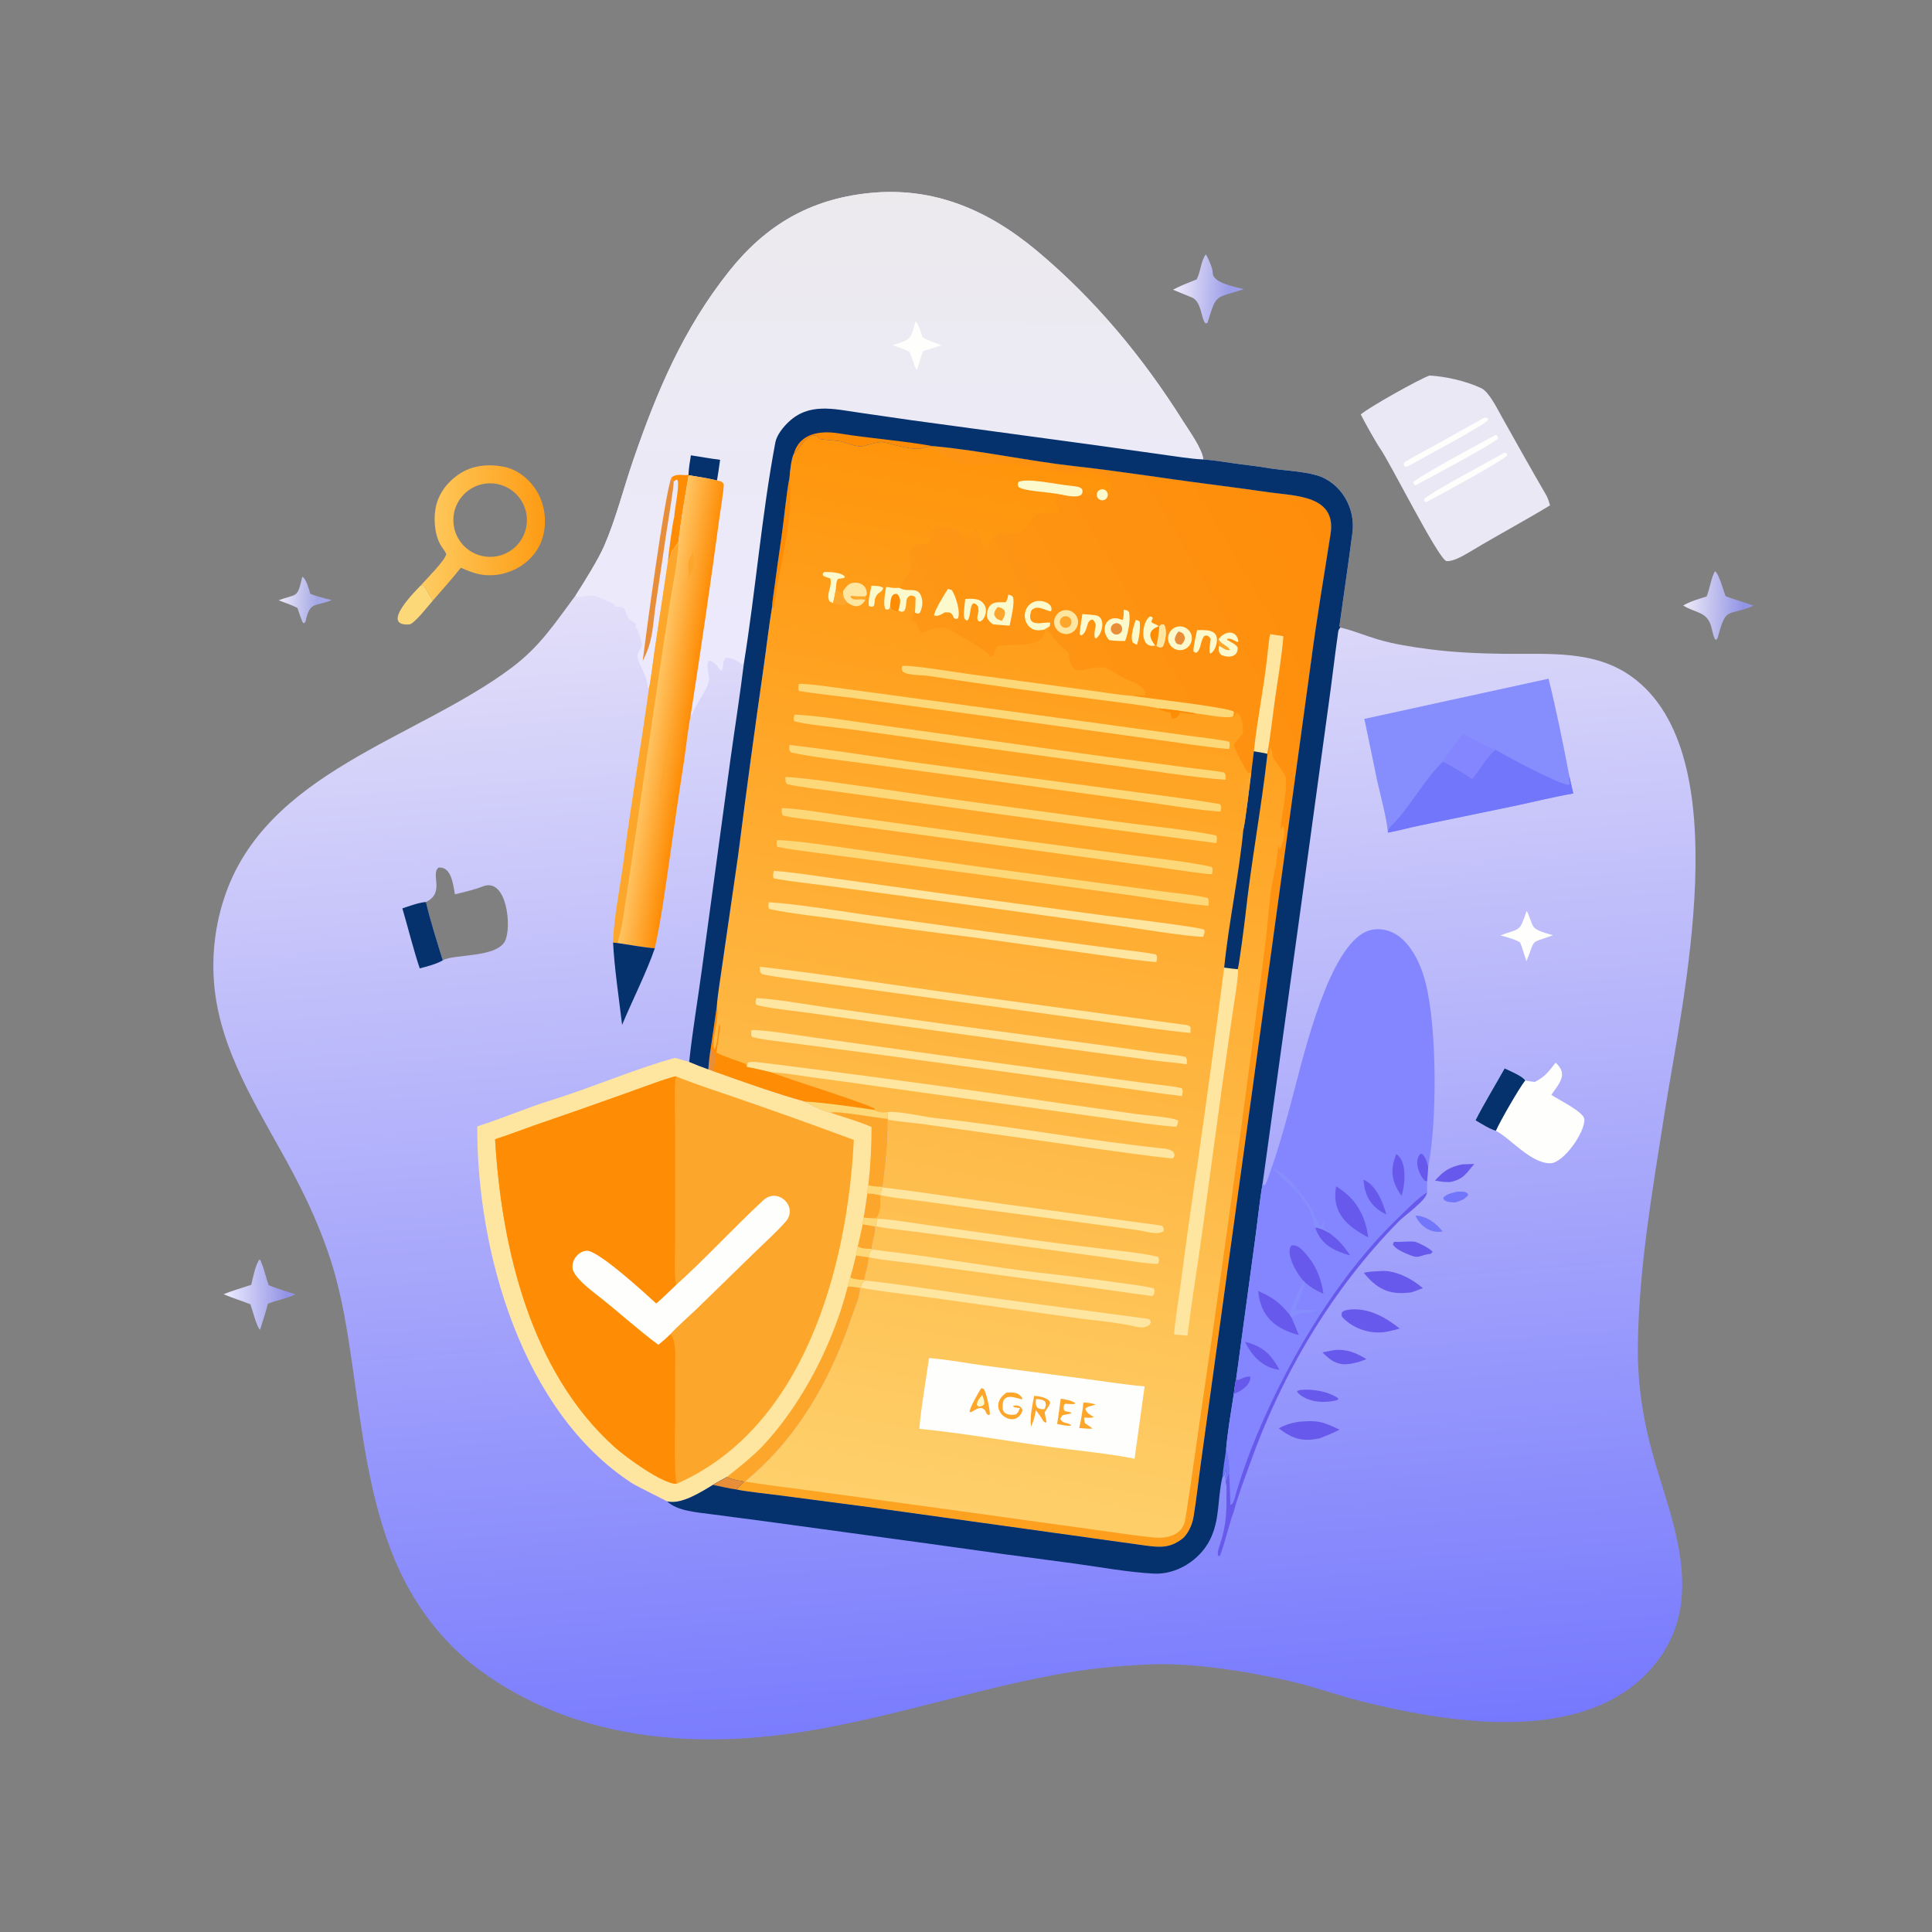 <svg version="1.1" xmlns="http://www.w3.org/2000/svg" style="display: block;" viewBox="0 0 2048 2048" width="2000" height="2000" preserveAspectRatio="none">
<rect x="0" y="0" width="2048" height="2048" fill="#808080" stroke="none"/>
<defs>
	<linearGradient id="Gradient1" gradientUnits="userSpaceOnUse" x1="336.037" y1="637.453" x2="300.995" y2="635.073">
		<stop class="stop0" offset="0" stop-opacity="1" stop-color="rgb(164,168,230)"/>
		<stop class="stop1" offset="1" stop-opacity="1" stop-color="rgb(230,227,246)"/>
	</linearGradient>
	<linearGradient id="Gradient2" gradientUnits="userSpaceOnUse" x1="303.985" y1="1368.8" x2="240.981" y2="1369.23">
		<stop class="stop0" offset="0" stop-opacity="1" stop-color="rgb(146,146,230)"/>
		<stop class="stop1" offset="1" stop-opacity="1" stop-color="rgb(234,234,255)"/>
	</linearGradient>
	<linearGradient id="Gradient3" gradientUnits="userSpaceOnUse" x1="1302.09" y1="307.811" x2="1247.16" y2="303.765">
		<stop class="stop0" offset="0" stop-opacity="1" stop-color="rgb(156,158,233)"/>
		<stop class="stop1" offset="1" stop-opacity="1" stop-color="rgb(238,233,250)"/>
	</linearGradient>
	<linearGradient id="Gradient4" gradientUnits="userSpaceOnUse" x1="1847.99" y1="643.22" x2="1788.05" y2="640.781">
		<stop class="stop0" offset="0" stop-opacity="1" stop-color="rgb(146,148,229)"/>
		<stop class="stop1" offset="1" stop-opacity="1" stop-color="rgb(234,231,247)"/>
	</linearGradient>
	<linearGradient id="Gradient5" gradientUnits="userSpaceOnUse" x1="574.972" y1="565.057" x2="449.373" y2="564.203">
		<stop class="stop0" offset="0" stop-opacity="1" stop-color="rgb(254,156,20)"/>
		<stop class="stop1" offset="1" stop-opacity="1" stop-color="rgb(254,203,96)"/>
	</linearGradient>
	<linearGradient id="Gradient6" gradientUnits="userSpaceOnUse" x1="730.904" y1="757.186" x2="693.149" y2="751.461">
		<stop class="stop0" offset="0" stop-opacity="1" stop-color="rgb(254,142,8)"/>
		<stop class="stop1" offset="1" stop-opacity="1" stop-color="rgb(255,196,98)"/>
	</linearGradient>
	<linearGradient id="Gradient7" gradientUnits="userSpaceOnUse" x1="942.975" y1="204.978" x2="941.466" y2="751.57">
		<stop class="stop0" offset="0" stop-opacity="1" stop-color="rgb(236,234,237)"/>
		<stop class="stop1" offset="1" stop-opacity="1" stop-color="rgb(236,233,255)"/>
	</linearGradient>
	<linearGradient id="Gradient8" gradientUnits="userSpaceOnUse" x1="1553.07" y1="798.547" x2="640.1" y2="1329.62">
		<stop class="stop0" offset="0" stop-opacity="1" stop-color="rgb(254,141,11)"/>
		<stop class="stop1" offset="1" stop-opacity="1" stop-color="rgb(253,166,37)"/>
	</linearGradient>
	<linearGradient id="Gradient9" gradientUnits="userSpaceOnUse" x1="1154.75" y1="498.757" x2="940.412" y2="1597.77">
		<stop class="stop0" offset="0" stop-opacity="1" stop-color="rgb(255,148,10)"/>
		<stop class="stop1" offset="1" stop-opacity="1" stop-color="rgb(254,208,107)"/>
	</linearGradient>
	<linearGradient id="Gradient10" gradientUnits="userSpaceOnUse" x1="1081.86" y1="1863.97" x2="983.312" y2="602.615">
		<stop class="stop0" offset="0" stop-opacity="1" stop-color="rgb(118,121,253)"/>
		<stop class="stop1" offset="1" stop-opacity="1" stop-color="rgb(227,223,249)"/>
	</linearGradient>
</defs>
<path transform="translate(0,0)" fill="url(#Gradient10)" d="M 610.298 630.964 C 618.916 617.609 634.065 593.357 640.347 578.963 C 652.769 550.499 660.916 517.863 671.091 488.243 C 696.342 414.74 724.14 348.942 772.742 287.697 C 811.463 238.903 858.306 211.288 920.713 204.703 C 989.56 197.439 1047.55 222.62 1099.54 266.191 C 1160.66 317.403 1211.46 378.599 1253.88 446.099 C 1260.33 456.356 1274.44 475.654 1275.57 487.037 C 1285.85 487.777 1297.41 489.533 1307.63 491.088 C 1319.06 492.829 1331.24 493.884 1342.53 495.874 C 1359.12 498.8 1380.17 499.222 1395.85 503.865 C 1421.57 511.484 1437.16 538.771 1433.62 564.806 C 1429.23 598.263 1424.46 630.27 1419.87 663.543 C 1420.19 664.095 1420.51 664.647 1420.83 665.199 C 1434.13 668.303 1447.13 673.816 1460.25 677.695 C 1478.16 682.986 1496.56 685.775 1515.04 688.195 C 1541.56 691.667 1568.07 692.721 1594.8 693.077 C 1641.03 693.694 1689.75 688.609 1729.59 717.239 C 1844.06 799.503 1782.88 1062.56 1764.72 1178.55 C 1751.97 1259.99 1737.42 1342.4 1736.22 1424.99 C 1735.55 1470.53 1742.67 1510.95 1755.65 1554.43 C 1764.66 1584.61 1775.35 1614.81 1780.31 1646 C 1786.81 1686.79 1783.44 1724.52 1758.5 1758.68 C 1691 1851.11 1542.87 1827.94 1447.04 1804.43 C 1419.46 1797.67 1392.58 1787.78 1364.95 1781.52 C 1318.57 1771.02 1260.7 1761.94 1213.23 1764.53 C 1187.33 1765.93 1160.42 1768.28 1134.8 1772.52 C 1038.41 1788.47 945.445 1821.2 848.851 1836.11 C 730.642 1854.35 606.786 1842.97 507.981 1770 C 468.191 1740.61 438.258 1700.01 419.01 1654.71 C 391.687 1590.41 383.686 1517.65 373.771 1449.06 C 368.37 1411.7 362.566 1373.55 351.069 1337.5 C 340.559 1304.55 326.887 1274.22 310.727 1243.7 C 278.979 1183.73 238.399 1124.43 228.456 1055.95 C 223.513 1021.31 226.574 986.005 237.405 952.737 C 280.867 818.476 440.555 783.963 542.033 708.045 C 572.76 685.058 588.152 660.604 610.298 630.964 z M 469.365 1018.01 C 479.951 1011.21 525.799 1015.58 535.235 997.753 C 542.794 983.474 537.419 929.647 511.891 939.602 C 502.496 943.265 491.791 945.719 482.248 948.009 C 480.331 937.816 478.626 918.536 464.95 919.607 C 456.004 926.386 472.075 946.282 451.571 956.162 C 455.13 972.725 464.171 1001.22 469.365 1018.01 z"/>
<path transform="translate(0,0)" fill="url(#Gradient9)" d="M 841.474 481.183 C 847.955 476.38 851.847 463.053 863.204 461.548 C 866.737 461.08 867.818 465.153 868.556 465.287 C 874.643 466.389 881.141 466.495 887.275 467.446 C 898.677 468.355 907.433 475.967 918.656 471.979 C 920.527 471.315 932.967 468.232 934.313 468.435 C 945.846 470.173 970.702 479.868 981.621 473.867 L 989.089 472.918 C 1037.96 477.253 1091.48 488.944 1139.98 494.276 C 1187.97 499.551 1234.03 507.155 1281.51 513.203 C 1303.03 515.98 1324.54 518.901 1346.02 521.965 C 1373.7 525.849 1416.7 525.247 1410.46 565.777 C 1403.56 610.548 1395.9 654.487 1390.01 699.503 L 1329.44 1141.5 L 1290.42 1424.55 L 1273.1 1550.06 C 1270.39 1569.41 1268.42 1589.04 1265.19 1608.25 C 1263.85 1616.27 1259.24 1626.79 1252.66 1631.65 C 1239.58 1641.34 1228.92 1640.29 1214.44 1638.38 L 923.409 1597.86 L 824.757 1584.94 C 814.981 1583.63 789.349 1580.98 780.802 1578.93 C 782.833 1576.2 786.24 1573.79 788.824 1570.5 L 789.845 1570.54 C 796.053 1565.02 802.597 1559.39 808.546 1553.65 C 852.911 1510.8 882.946 1454.89 902.521 1396.87 C 905.144 1389.1 912.35 1373.06 911.55 1365.15 L 912.296 1364.85 C 913.905 1359.62 913.595 1359.6 917.337 1357.45 L 916.35 1356.76 C 916.206 1351.72 921.235 1341.13 920.611 1332.91 L 921.329 1332.66 C 921.893 1327.92 921.054 1326.97 925.112 1324.49 L 924.145 1323.82 C 923.963 1317.48 928.449 1307.27 927.654 1300.11 L 928.402 1299.68 L 929.674 1291.94 C 927.075 1291.97 926.016 1291.77 923.473 1291.47 L 915.432 1290.78 C 916.952 1282.59 918.139 1273.32 919.392 1265.01 C 923.619 1265.09 929.061 1265.85 933.152 1267.01 L 933.836 1266.87 C 934.009 1263.5 933.665 1261.22 935.777 1258.74 L 935.676 1258.12 C 938.748 1233.07 941.487 1212.26 941.11 1187 L 941.082 1186.09 C 930.895 1185.36 885.334 1176.93 880.216 1179.56 C 873.604 1178.37 858.893 1171.08 852.855 1167.72 C 824.16 1159.92 785.166 1146.02 756.755 1135.87 L 750.79 1133.57 C 751.453 1125.41 752.058 1119.3 753.41 1111.26 C 755.74 1096.41 757.657 1081.35 759.855 1066.45 C 760.749 1054.15 763.894 1035.79 765.626 1023.02 L 782.455 906.744 C 790.966 839.861 800.019 773.048 809.616 706.312 C 812.566 685.715 814.956 664.163 818.394 643.747 C 818.346 639.9 820.563 625.445 821.158 620.982 C 823.477 603.574 825.924 586.184 828.497 568.812 C 831.165 550.246 833.489 523.262 836.99 505.922 C 837.096 501.125 839.067 485.165 841.474 481.183 z"/>
<path transform="translate(0,0)" fill="url(#Gradient8)" d="M 989.089 472.918 C 1037.96 477.253 1091.48 488.944 1139.98 494.276 C 1187.97 499.551 1234.03 507.155 1281.51 513.203 C 1303.03 515.98 1324.54 518.901 1346.02 521.965 C 1373.7 525.849 1416.7 525.247 1410.46 565.777 C 1403.56 610.548 1395.9 654.487 1390.01 699.503 L 1329.44 1141.5 L 1290.42 1424.55 L 1273.1 1550.06 C 1270.39 1569.41 1268.42 1589.04 1265.19 1608.25 C 1263.85 1616.27 1259.24 1626.79 1252.66 1631.65 C 1239.58 1641.34 1228.92 1640.29 1214.44 1638.38 L 923.409 1597.86 L 824.757 1584.94 C 814.981 1583.63 789.349 1580.98 780.802 1578.93 C 782.833 1576.2 786.24 1573.79 788.824 1570.5 L 789.845 1570.54 C 813.408 1574.5 837.813 1577.07 861.464 1580.39 L 1016.26 1601.62 L 1164.07 1622.08 C 1182.74 1624.51 1201.28 1627.67 1220.05 1629.49 C 1235.24 1631.48 1253.65 1628.8 1256.59 1610.16 C 1264.24 1561.57 1270.81 1511.28 1278.15 1462.66 C 1300.56 1309.28 1321.54 1155.7 1341.07 1001.93 C 1344.86 974.048 1345.06 946.51 1352.24 918.898 C 1353.96 912.293 1353.43 902.296 1355.67 896.025 L 1356.4 900.581 C 1359.69 894.551 1363.95 881.778 1359.72 875.768 C 1358.18 877.807 1358.31 878.117 1357.35 880.618 C 1357.46 866.443 1365 839.914 1362.83 823.945 C 1362.3 820.084 1350.59 806.166 1349.35 802.049 C 1348.37 798.784 1349.41 796.494 1346.41 792.583 L 1345.14 799.958 L 1343.33 800.951 L 1343.27 799.028 C 1339.33 798.06 1333.3 797.178 1329.15 796.435 L 1326.43 818.716 L 1324.48 819.344 L 1322.9 819.332 C 1318.8 813.313 1310.29 797.262 1308.02 790.184 C 1307.45 788.411 1315.8 779.172 1317.51 777.422 C 1317.56 776.252 1317.59 775.081 1317.6 773.91 C 1317.66 769.438 1315.82 754.57 1309.56 755.74 C 1309.3 758.668 1309.51 758.538 1308.62 761.245 L 1307.99 754.746 C 1307.96 754.684 1307.96 754.61 1307.92 754.561 C 1303.71 749.844 1213 739.853 1200.63 737.73 C 1204.12 736.906 1209.51 737.367 1213.34 737.414 L 1214.13 735.014 C 1212.22 727.763 1204.34 724.389 1197.62 721.514 C 1193.74 720.809 1173.31 707.88 1171.13 707.608 C 1149.82 704.953 1135.66 723.106 1132.73 691.945 C 1132.67 691.346 1117.33 679.627 1113.21 671.137 L 1113.24 671.708 L 1111.52 670.047 C 1110.66 667.023 1111.14 667.65 1112.81 663.892 L 1106.38 667.654 L 1107.5 668.3 C 1108.07 687.902 1069.04 681.971 1057.82 684.923 C 1052.04 688.853 1057.07 695.388 1048.82 695.965 L 1048.34 693.376 C 1034.65 682.691 1018.96 675.112 1003.93 666.224 C 1001.65 664.881 997.279 665.6 995.086 665.411 C 988.687 664.861 981.167 670.408 976.822 670.814 C 974.804 668.483 973.304 666.855 972.536 663.799 C 970.647 656.274 969.143 662.217 965.638 656.075 C 967.659 653.31 967.109 651.231 968.347 647.704 L 969.946 649.456 C 973.715 650.711 972.096 650.95 975.047 649.714 C 977.585 644.122 978.718 638.768 976.737 632.787 C 972.722 620.665 963.474 628.866 953.378 623.165 C 956.244 617.771 966.352 605.322 965.442 601.402 C 957.91 568.969 980.517 580.049 985.817 574.491 C 985.268 563.262 986.856 557.298 1000.61 558.455 C 1004.47 558.779 1010.74 559.733 1014.21 560.983 C 1017.78 566.159 1017.68 567.589 1023.96 568.405 C 1029.87 566.775 1029.84 562.678 1034.87 561.644 C 1041.49 567.133 1038.08 578.256 1044.82 581.535 C 1049.94 577.908 1049.05 572.917 1053.15 569.139 C 1061.44 561.501 1068.79 565.194 1077.98 565.267 C 1087.2 565.341 1089.79 553.989 1095.96 547.605 C 1101.73 541.626 1110.57 543.3 1119.17 543.601 C 1121.35 542.288 1121.13 542.135 1122.17 539.731 C 1122.05 536.397 1120.8 535.337 1118.79 532.605 L 1118 531.559 L 1120.02 525.656 L 1116.43 522.917 C 1125.84 523.711 1138.95 528.765 1146.01 524.69 C 1148.04 521.173 1147.51 523.067 1147.25 518.709 C 1144.67 515.591 1139.89 515.594 1135.73 514.994 C 1140.36 514.46 1141.82 513.959 1146.17 515.183 C 1149.46 517.87 1149.86 520.357 1151.44 524.518 L 1153.34 525.479 C 1156.85 523.929 1158.43 523.093 1161.69 521.067 L 1162.04 523.099 L 1162.84 522.87 C 1163.51 520.523 1165.57 518.841 1168.01 518.649 C 1170.44 518.456 1172.74 519.794 1173.77 522.006 L 1175.22 524.526 L 1176.8 524.845 C 1179.94 507.457 1175.92 505.942 1156.97 499.916 C 1151.16 498.066 1136.97 501.469 1129.9 501.094 C 1120.94 500.619 1113.29 499.337 1104.47 497.62 C 1095.56 497.237 1092.04 495.816 1084.12 493.264 C 1062.92 486.438 1033.7 499.639 1011.81 488.711 C 999.984 482.803 993.935 477.691 981.621 473.867 L 989.089 472.918 z"/>
<path transform="translate(0,0)" fill="rgb(254,229,160)" d="M 1346.34 672.205 L 1360.43 674.396 C 1359.08 693.189 1354.67 719.782 1351.88 738.842 C 1349.22 756.965 1346.73 781.939 1343.27 799.028 C 1339.33 798.06 1333.3 797.178 1329.15 796.435 C 1332.81 761.486 1340.24 726.523 1343.81 691.456 C 1344.43 685.357 1345.19 678.135 1346.34 672.205 z"/>
<path transform="translate(0,0)" fill="rgb(252,250,205)" d="M 1106.38 667.654 C 1103.54 667.914 1099.92 668.502 1097.14 667.753 C 1088.65 665.468 1084.51 655.865 1087.04 647.749 C 1088.34 643.474 1091.44 639.979 1095.53 638.182 C 1103.78 634.577 1117.8 639.885 1114.04 648.063 C 1106.74 646.858 1099.5 640.557 1093.22 647.156 C 1086.47 667.784 1109.17 658.031 1113.22 660.261 L 1112.81 663.892 L 1106.38 667.654 z"/>
<path transform="translate(0,0)" fill="rgb(252,250,205)" d="M 1162.84 522.87 C 1163.51 520.523 1165.57 518.841 1168.01 518.649 C 1170.44 518.456 1172.74 519.794 1173.77 522.006 C 1174.88 524.362 1174.29 527.163 1172.34 528.882 C 1170.39 530.602 1167.54 530.827 1165.34 529.436 C 1163.14 528.045 1162.12 525.37 1162.84 522.87 z"/>
<path transform="translate(0,0)" fill="rgb(252,250,205)" d="M 1068.92 630.327 C 1071.74 631.015 1071.59 630.878 1073.79 632.725 C 1075.86 639.591 1071.78 655.557 1070.23 663.21 C 1064.51 662.893 1058.34 662.283 1052.58 661.829 C 1048.83 659.108 1045.78 656.009 1046.22 651.202 C 1047.46 637.495 1056.37 638.069 1065.78 638.475 C 1067.93 636.408 1068.19 633.381 1068.92 630.327 z"/>
<path transform="translate(0,0)" fill="rgb(253,166,44)" d="M 1057.61 643.461 C 1067.64 645.317 1066.69 651.192 1061.95 658.203 C 1057.17 656.399 1055.58 656.091 1053.8 651.158 C 1054.39 647.174 1055.03 646.789 1057.61 643.461 z"/>
<path transform="translate(0,0)" fill="rgb(252,250,205)" d="M 1191.28 646.347 C 1195.8 647.364 1194.23 646.202 1196.85 648.971 C 1198.65 657.633 1195.8 671.258 1192.68 679.416 C 1187.67 679.667 1180.76 679.264 1175.78 678.58 C 1174.83 677.486 1173.97 676.311 1173.22 675.068 C 1167.07 664.903 1173.86 650.607 1188.87 656.875 L 1190 657.357 C 1191.35 654.615 1191.16 649.596 1191.28 646.347 z"/>
<path transform="translate(0,0)" fill="rgb(232,142,56)" d="M 1181.89 660.82 C 1185.07 659.93 1188.36 661.752 1189.3 664.91 C 1190.23 668.069 1188.46 671.393 1185.32 672.374 C 1183.24 673.022 1180.98 672.501 1179.39 671.013 C 1177.81 669.524 1177.15 667.298 1177.67 665.187 C 1178.19 663.075 1179.8 661.407 1181.89 660.82 z"/>
<path transform="translate(0,0)" fill="rgb(252,250,205)" d="M 1224.55 684.26 C 1206.85 688.3 1210.42 658.05 1219.17 653.399 L 1221.35 654.085 L 1221.96 655.437 L 1220.36 659.01 C 1222.55 661.79 1224.25 660.527 1228.3 663.864 L 1228.94 663.992 C 1231.69 661.568 1230.13 662.146 1233.73 662.113 C 1237.53 666.869 1235.59 680.895 1232.31 685.682 C 1229.7 686.408 1228.2 686.425 1225.89 684.458 L 1224.55 684.26 z"/>
<path transform="translate(0,0)" fill="rgb(254,229,160)" d="M 1228.94 663.992 C 1231.69 661.568 1230.13 662.146 1233.73 662.113 C 1237.53 666.869 1235.59 680.895 1232.31 685.682 C 1229.7 686.408 1228.2 686.425 1225.89 684.458 C 1227.2 679.35 1228.77 669.224 1228.94 663.992 z"/>
<path transform="translate(0,0)" fill="rgb(254,141,5)" d="M 1224.55 684.26 C 1223.83 683.29 1223.13 682.302 1222.46 681.296 C 1216.71 672.598 1219.06 667.332 1228.3 663.864 L 1228.94 663.992 C 1228.77 669.224 1227.2 679.35 1225.89 684.458 L 1224.55 684.26 z"/>
<path transform="translate(0,0)" fill="rgb(254,229,160)" d="M 1126.3 647.313 C 1133.03 645.2 1140.2 648.988 1142.25 655.746 C 1144.3 662.503 1140.44 669.635 1133.67 671.619 C 1126.98 673.577 1119.97 669.783 1117.94 663.117 C 1115.92 656.45 1119.65 649.399 1126.3 647.313 z"/>
<path transform="translate(0,0)" fill="rgb(253,166,44)" d="M 1130.16 653.191 C 1133.47 653.47 1135.97 656.335 1135.8 659.661 C 1135.62 662.988 1132.83 665.573 1129.5 665.5 C 1127.26 665.451 1125.21 664.182 1124.17 662.189 C 1123.13 660.196 1123.26 657.794 1124.5 655.922 C 1125.75 654.049 1127.91 653.003 1130.16 653.191 z"/>
<path transform="translate(0,0)" fill="rgb(252,250,205)" d="M 1247.18 664.54 C 1253.81 662.529 1260.83 666.262 1262.87 672.891 C 1264.91 679.521 1261.21 686.552 1254.59 688.622 C 1247.92 690.705 1240.84 686.974 1238.79 680.303 C 1236.73 673.632 1240.49 666.563 1247.18 664.54 z"/>
<path transform="translate(0,0)" fill="rgb(232,142,56)" d="M 1249.22 669.337 C 1253.91 670.785 1254.77 671.502 1256.1 675.932 C 1255.5 680.027 1255.02 680.245 1252.21 683.546 C 1247.45 682.72 1246.82 682.726 1245.26 678.073 C 1246 673.538 1246.48 673.226 1249.22 669.337 z"/>
<path transform="translate(0,0)" fill="rgb(252,250,205)" d="M 1004.82 624.345 C 1006.48 624.541 1007.18 624.885 1008.79 625.396 C 1012.85 630.608 1018.83 649.682 1015.25 655.743 C 1012.31 656.107 1013.63 656.485 1011.14 655.045 C 1009.86 652.126 1009.69 650.946 1006.75 649.292 L 1001.54 649.077 C 1000.82 649.515 1000.1 649.943 999.366 650.36 C 996.046 652.256 993.785 653.476 990.219 652.476 C 990.04 647.702 1001.54 629.358 1004.82 624.345 z"/>
<path transform="translate(0,0)" fill="rgb(252,250,205)" d="M 1291.71 677.572 C 1298.98 667.803 1311.17 667.972 1312.73 679.881 L 1311.54 680.62 C 1307.96 678.856 1304.41 676.314 1301.09 677.144 L 1300.83 678.384 C 1304.34 680.36 1310.41 683.116 1312 686.508 C 1312.47 696.948 1301.49 697.681 1294.3 694.071 C 1291.43 690.413 1291.72 690.35 1291.92 684.915 L 1291.71 677.572 z"/>
<path transform="translate(0,0)" fill="rgb(253,166,44)" d="M 1291.71 677.572 C 1295.56 683.796 1300.52 683.685 1303.92 688.938 C 1298.42 690.129 1296.71 685.987 1291.92 684.915 L 1291.71 677.572 z"/>
<path transform="translate(0,0)" fill="rgb(252,250,205)" d="M 1268.94 667.945 C 1277.58 667.964 1291.34 666.472 1289.91 680.185 C 1289.46 684.556 1287.23 690.45 1283.28 692.828 L 1282.25 691.941 C 1281.87 686.756 1282.69 682.357 1283.36 677.209 C 1281.19 674.325 1280.1 672.891 1276.57 674.162 C 1272.18 679.479 1273.39 689.386 1267.75 692.073 L 1265.21 690.744 C 1264.48 687.351 1268.04 672.406 1268.94 667.945 z"/>
<path transform="translate(0,0)" fill="rgb(252,250,205)" d="M 1023.28 634.828 C 1031.46 634.697 1040.42 633.605 1044.37 642.963 C 1046.48 647.962 1044.15 656.971 1038.64 658.901 L 1036.8 658.002 C 1035.35 655.019 1036.25 653.01 1036.91 649.593 L 1037.21 648.095 C 1037.23 646.164 1037.01 644.982 1036.79 643.064 C 1034.94 640.584 1035.17 640.48 1032.31 639.466 L 1030.5 640.597 C 1027.92 645.93 1028.6 655.575 1025.32 657.755 C 1023.18 657.203 1024.14 657.48 1022.23 655.475 C 1020.87 651.648 1022.75 639.617 1023.28 634.828 z"/>
<path transform="translate(0,0)" fill="rgb(252,250,205)" d="M 1147.36 650.891 C 1151.84 651.388 1156.68 651.57 1161.04 652.137 C 1172.89 653.675 1168.76 672.405 1161.78 676.801 L 1160.52 675.887 C 1159.58 671.285 1160.72 667.685 1161.62 663.011 C 1160.89 659.59 1160.67 659.613 1158.66 656.889 C 1150.64 656.484 1154.21 669.211 1146.26 673.638 L 1144.55 672.604 C 1144.47 668.497 1146.65 655.642 1147.36 650.891 z"/>
<path transform="translate(0,0)" fill="rgb(252,250,205)" d="M 1203.8 657.153 C 1206.1 657.58 1206.02 657.472 1207.98 658.708 C 1209.21 664.269 1207.43 678.067 1205.17 683.46 C 1202.83 682.484 1202.69 682.363 1200.61 680.887 C 1197.97 674.177 1201.79 664.314 1203.8 657.153 z"/>
<path transform="translate(0,0)" fill="rgb(254,229,160)" d="M 1297.69 1025.67 C 1302.37 1026.26 1307.32 1026.98 1311.99 1027.37 C 1313.85 1030.53 1307.4 1068.26 1306.55 1074.18 L 1294.64 1157.53 L 1274.33 1306.62 C 1269.39 1342.13 1263.13 1380.59 1258.73 1415.83 C 1254.34 1415.28 1249.02 1415.02 1244.53 1414.67 C 1246.09 1396.01 1249.75 1374.59 1252.3 1355.66 C 1257.5 1315.1 1263.19 1274.6 1269.35 1234.17 C 1279.31 1164.74 1288.76 1095.24 1297.69 1025.67 z"/>
<path transform="translate(0,0)" fill="rgb(254,229,160)" d="M 791.756 1131.03 L 792.6 1126.49 C 795.929 1124.88 803.837 1126.04 807.823 1126.49 C 913.68 1139.58 1019.37 1153.96 1124.88 1169.64 C 1151.52 1173.33 1178.23 1177.18 1204.87 1180.97 C 1214.14 1182.29 1242.94 1184.29 1248.96 1187.82 C 1248.54 1190.6 1248.62 1191.88 1247.12 1194.22 C 1240.56 1195.07 1186.05 1186.98 1175.35 1185.59 L 936.187 1152.42 C 911.122 1148.82 886.038 1145.35 860.935 1142.02 C 850.026 1140.5 827.635 1136.79 817.841 1136.79 C 808.898 1134.63 800.83 1132.72 791.756 1131.03 z"/>
<path transform="translate(0,0)" fill="rgb(254,141,5)" d="M 753.41 1111.26 C 755.74 1096.41 757.657 1081.35 759.855 1066.45 C 763.43 1079.05 752.931 1104.9 757.439 1112.49 C 760.372 1108.17 761.406 1091.93 762.183 1086.07 L 763.029 1086.64 C 763.342 1092.55 760.346 1109.12 759.429 1115.79 C 767.103 1120.01 781.756 1124.36 790.521 1127.92 C 790.933 1128.96 791.344 1129.99 791.756 1131.03 C 800.83 1132.72 808.898 1134.63 817.841 1136.79 C 833.544 1143.48 923.031 1170.81 927.624 1175.67 L 926.257 1176.52 C 931.141 1179.05 935.777 1179.44 941.187 1178.84 L 941.082 1186.09 C 930.895 1185.36 885.334 1176.93 880.216 1179.56 C 873.604 1178.37 858.893 1171.08 852.855 1167.72 C 824.16 1159.92 785.166 1146.02 756.755 1135.87 L 750.79 1133.57 C 751.453 1125.41 752.058 1119.3 753.41 1111.26 z"/>
<path transform="translate(0,0)" fill="rgb(253,216,121)" d="M 852.855 1167.72 C 865.947 1167.89 911.875 1174.16 926.257 1176.52 C 931.141 1179.05 935.777 1179.44 941.187 1178.84 L 941.082 1186.09 C 930.895 1185.36 885.334 1176.93 880.216 1179.56 C 873.604 1178.37 858.893 1171.08 852.855 1167.72 z"/>
<path transform="translate(0,0)" fill="rgb(232,142,56)" d="M 753.41 1111.26 C 761.541 1120.48 757.155 1124.62 756.755 1135.87 L 750.79 1133.57 C 751.453 1125.41 752.058 1119.3 753.41 1111.26 z"/>
<path transform="translate(0,0)" fill="rgb(5,49,108)" d="M 1329.15 796.435 C 1333.3 797.178 1339.33 798.06 1343.27 799.028 L 1343.33 800.951 C 1336.97 857.256 1326.34 913.643 1320.18 970.14 C 1319.41 977.205 1313.47 1024.23 1311.99 1027.37 C 1307.32 1026.98 1302.37 1026.26 1297.69 1025.67 C 1302.38 978.702 1313.53 926.741 1318.02 879.213 C 1320.25 870.468 1324.96 829.726 1326.43 818.716 L 1329.15 796.435 z"/>
<path transform="translate(0,0)" fill="rgb(253,216,121)" d="M 1227.55 750.785 C 1222.8 749.05 1177.99 743.445 1170.59 742.464 C 1108.16 734.548 1045.83 725.864 983.613 716.413 C 975.795 715.29 962.496 716.266 956.886 711.839 C 955.394 708.241 955.687 710.104 956.307 706.006 C 963.149 704.443 1014.24 712.706 1024.62 714.171 L 1151.02 731.37 C 1166.79 733.378 1184.87 736.641 1200.63 737.73 C 1213 739.853 1303.71 749.844 1307.92 754.561 C 1307.96 754.61 1307.96 754.684 1307.99 754.746 C 1307.69 756.153 1307.36 759.379 1306.43 759.623 C 1297.72 761.903 1277.67 757.2 1268.29 756.352 C 1255.62 754.166 1240.34 751.858 1227.55 750.785 z"/>
<path transform="translate(0,0)" fill="rgb(254,229,160)" d="M 917.337 1357.45 C 957.804 1361.8 998.196 1368.46 1038.51 1374.07 C 1097.57 1382.29 1156.71 1389.87 1215.8 1397.88 C 1217.56 1398.12 1218.15 1398.62 1219.43 1399.71 C 1220.02 1403.04 1220.24 1401.42 1218.18 1404.65 C 1213.37 1407.64 1209.93 1407.65 1204.34 1406.35 C 1182.93 1401.39 1159.96 1399.91 1137.87 1396.71 L 976.596 1374.13 C 963.622 1372.32 922.509 1367.65 912.296 1364.85 C 913.905 1359.62 913.595 1359.6 917.337 1357.45 z"/>
<path transform="translate(0,0)" fill="rgb(254,229,160)" d="M 941.187 1178.84 C 953.138 1177.57 978.897 1183.87 991.904 1185.25 C 1073.13 1193.86 1153.58 1209.24 1234.82 1217.63 C 1238.27 1217.99 1240.8 1219.02 1243.68 1220.83 C 1245.46 1224.05 1245.71 1225.04 1242.98 1228.16 C 1186.59 1221.79 1129.08 1212.6 1072.77 1204.87 L 981.491 1192.02 C 969.287 1190.31 952.686 1189 941.11 1187 L 941.082 1186.09 L 941.187 1178.84 z"/>
<path transform="translate(0,0)" fill="rgb(254,229,160)" d="M 925.112 1324.49 C 932.866 1325.72 940.424 1326.55 948.198 1327.5 C 999.116 1333.67 1050.38 1343.01 1101.25 1349.04 C 1128.16 1352.03 1155.02 1355.41 1181.83 1359.17 C 1192.16 1360.58 1213.45 1363.09 1222.96 1365.68 C 1224.46 1368.85 1223.87 1367.25 1223.48 1371.57 C 1222.63 1372.78 1222.24 1373.94 1221.02 1373.78 C 1197.3 1370.82 1165.73 1365.96 1142.93 1362.94 L 977.069 1340.43 C 967.814 1339.17 926.953 1334.85 921.329 1332.66 C 921.893 1327.92 921.054 1326.97 925.112 1324.49 z"/>
<path transform="translate(0,0)" fill="rgb(254,229,160)" d="M 935.777 1258.74 C 962.697 1261.81 989.77 1265.97 1016.64 1269.74 C 1081.28 1278.82 1146.02 1287.39 1210.66 1296.41 C 1217.28 1297.33 1225.82 1298.06 1232.11 1299.47 C 1233.94 1303.1 1233.69 1301.3 1233.42 1304.96 C 1227.3 1309.84 1213.5 1305.01 1205.98 1303.97 L 1152.63 1296.72 L 1030.17 1280.5 C 1011.15 1277.8 992.106 1275.2 973.052 1272.7 C 961.351 1271.19 944.779 1269.61 933.836 1266.87 C 934.009 1263.5 933.665 1261.22 935.777 1258.74 z"/>
<path transform="translate(0,0)" fill="rgb(254,229,160)" d="M 929.674 1291.94 C 941.25 1291.98 970.327 1296.79 983.45 1298.64 L 1090.81 1313.79 C 1117.19 1317.48 1143.62 1320.86 1170.09 1323.93 C 1185.03 1325.71 1213.56 1328.71 1227.39 1332.26 C 1229.22 1334.49 1228.76 1337.01 1227.5 1339.55 C 1223.34 1340.96 1181.47 1334.19 1173.92 1333.17 L 1018.88 1312.13 L 958.443 1304.25 C 951.18 1303.3 934.636 1301.8 928.402 1299.68 L 929.674 1291.94 z"/>
<path transform="translate(0,0)" fill="rgb(252,250,205)" d="M 939.376 622.106 C 945.666 623.258 946.89 623.406 953.378 623.165 C 963.474 628.866 972.722 620.665 976.737 632.787 C 978.718 638.768 977.585 644.122 975.047 649.714 C 972.096 650.95 973.715 650.711 969.946 649.456 C 970.209 644.174 970.551 638.846 970.55 633.562 C 968.105 631.073 969.552 632.125 965.367 631.25 C 957.885 633.951 962.846 641.132 958.257 647.903 C 954.747 648.962 956.628 648.774 952.329 647.211 L 950.894 648.98 L 944.372 646.131 L 943.616 642.704 C 942.76 645.5 943.611 644.438 941.467 646.231 L 938.854 645.976 C 935.584 640.972 938.431 628.699 939.376 622.106 z"/>
<path transform="translate(0,0)" fill="rgb(254,141,5)" d="M 943.616 642.704 C 944.042 637.599 943.735 628.657 950.904 629.571 C 956.147 634.58 953.951 640.803 952.329 647.211 L 950.894 648.98 L 944.372 646.131 L 943.616 642.704 z"/>
<path transform="translate(0,0)" fill="rgb(252,250,205)" d="M 1116.43 522.917 C 1108.45 521.524 1084.75 520.334 1079.63 516.131 C 1078.63 512.599 1078.5 514.217 1079.45 511.11 C 1087.23 505.942 1122.66 514.016 1134.83 514.933 L 1135.73 514.994 C 1139.89 515.594 1144.67 515.591 1147.25 518.709 C 1147.51 523.067 1148.04 521.173 1146.01 524.69 C 1138.95 528.765 1125.84 523.711 1116.43 522.917 z"/>
<path transform="translate(0,0)" fill="rgb(254,141,5)" d="M 836.99 505.922 C 841.112 538.412 830.85 586.637 824.141 618.853 C 823.138 623.671 821.253 641.219 819.876 643.522 L 818.394 643.747 C 818.346 639.9 820.563 625.445 821.158 620.982 C 823.477 603.574 825.924 586.184 828.497 568.812 C 831.165 550.246 833.489 523.262 836.99 505.922 z"/>
<path transform="translate(0,0)" fill="rgb(253,166,44)" d="M 919.392 1265.01 C 923.619 1265.09 929.061 1265.85 933.152 1267.01 C 933.139 1276.07 934.261 1282.23 929.898 1289.82 C 927.372 1291.58 926.579 1291.29 923.473 1291.47 L 915.432 1290.78 C 916.952 1282.59 918.139 1273.32 919.392 1265.01 z"/>
<path transform="translate(0,0)" fill="rgb(253,166,44)" d="M 1324.48 819.344 L 1326.43 818.716 C 1324.96 829.726 1320.25 870.468 1318.02 879.213 C 1316.61 869.159 1319.21 859.708 1320.51 849.75 C 1321.11 845.176 1317.37 843.002 1313.91 838.717 C 1314.18 831.939 1322.91 829.072 1324.48 819.344 z"/>
<path transform="translate(0,0)" fill="rgb(254,141,5)" d="M 1227.55 750.785 C 1240.34 751.858 1255.62 754.166 1268.29 756.352 C 1261.13 757.851 1258.47 755.419 1250.57 755.539 C 1249.41 758.499 1249.46 758.314 1247.29 760.674 C 1244.73 761.527 1244.35 762.054 1241.91 761.23 C 1241.39 759.349 1241.22 757.462 1241.03 755.523 C 1237.54 755.028 1230.25 753.103 1227.55 750.785 z"/>
<path transform="translate(0,0)" fill="rgb(254,254,252)" d="M 984.807 1439.62 C 999.732 1440.53 1026.94 1445.34 1042.6 1447.47 L 1151.83 1461.87 C 1171.82 1464.48 1193.41 1467.99 1213.34 1469.62 L 1202.68 1546.36 C 1181.9 1541.68 1139.56 1537.31 1116.61 1534.23 C 1071.04 1528.13 1019.64 1518.93 974.557 1514.64 C 975.688 1496.49 982.093 1459.19 984.807 1439.62 z"/>
<path transform="translate(0,0)" fill="rgb(253,166,44)" d="M 1096.23 1479.66 C 1101.53 1480.04 1110.01 1481.38 1113.04 1485.99 C 1113.13 1488.62 1112.44 1489.27 1111.03 1491.46 L 1107.36 1497.19 C 1107.99 1500.72 1108.61 1504.04 1109.37 1507.55 L 1108.07 1508.06 L 1105.96 1506.45 C 1103.42 1501.86 1101.24 1499.1 1098.14 1494.93 C 1096.35 1503.16 1096.3 1504.5 1092.91 1512.39 C 1091.57 1501 1094.23 1490.98 1096.23 1479.66 z"/>
<path transform="translate(0,0)" fill="rgb(254,254,252)" d="M 1098.22 1483.07 C 1102.06 1483.24 1105.24 1483.28 1108.01 1485.88 C 1109.11 1490.22 1108.79 1488.84 1107.4 1493.7 C 1104.53 1494.03 1101.82 1493.74 1099.49 1491.96 C 1097.43 1488.8 1097.99 1486.89 1098.22 1483.07 z"/>
<path transform="translate(0,0)" fill="rgb(253,166,44)" d="M 1040.07 1471.52 C 1041.27 1471.86 1042.73 1472 1043.23 1472.94 C 1046.03 1478.26 1049.24 1493.82 1049.34 1499.37 L 1047.85 1500.05 C 1043.25 1497.64 1047.19 1495.36 1040.34 1492.44 C 1034.37 1493.08 1034.27 1494.53 1029.15 1497.07 L 1027.72 1496.48 C 1028.54 1490.83 1036.94 1476.95 1040.07 1471.52 z"/>
<path transform="translate(0,0)" fill="rgb(252,250,205)" d="M 1041.24 1478.66 C 1042.36 1482 1043.51 1484.55 1043.47 1488.06 C 1041.44 1490.91 1041.88 1490.02 1037.42 1491.11 C 1035.74 1489.81 1036.43 1490.64 1035.45 1488.53 C 1036.29 1484.18 1038.47 1482.16 1041.24 1478.66 z"/>
<path transform="translate(0,0)" fill="rgb(253,166,44)" d="M 1067 1476.16 C 1074.14 1475.85 1080.17 1475.65 1083.84 1482.55 L 1082.96 1483.35 C 1073 1480.57 1061.7 1476.54 1062.9 1492.91 C 1063.4 1499.73 1071.12 1500.29 1076.49 1499.44 C 1079.37 1497.68 1079.77 1495.81 1081.17 1492.69 C 1077.81 1492.05 1075.34 1492.47 1073.65 1490.51 C 1077.97 1488.82 1082.65 1490.21 1083.92 1495.07 C 1076.28 1518.28 1042.32 1493.12 1067 1476.16 z"/>
<path transform="translate(0,0)" fill="rgb(253,166,44)" d="M 1124.45 1482.62 C 1130.03 1483.69 1135.06 1484.15 1139.7 1487.27 L 1139.15 1488.17 C 1136.37 1488.85 1132.15 1488.11 1128.96 1488.12 L 1127.72 1489.96 C 1127.48 1492.95 1127.1 1493.24 1128.51 1495.75 L 1135.23 1497.17 L 1135.8 1498.25 L 1126.32 1500.18 L 1123.83 1503.96 C 1127.33 1510.37 1131.46 1506.68 1135.84 1511.34 C 1129.24 1511.52 1126.85 1510.8 1120.58 1509.38 C 1122.13 1501.44 1123.1 1491.08 1124.45 1482.62 z"/>
<path transform="translate(0,0)" fill="rgb(253,166,44)" d="M 1148.46 1486.68 C 1152.7 1486.87 1157.59 1487.28 1161.5 1489.03 C 1157.69 1490.13 1152.09 1490.87 1150.5 1493.55 C 1151.79 1497.86 1155.55 1499.65 1159.42 1502.15 C 1156.25 1503.45 1152.73 1502.84 1149.22 1502.62 C 1149.37 1505.35 1149.25 1506.18 1150.18 1508.76 C 1153.05 1510.56 1155.3 1512.2 1158.04 1514.2 C 1156.81 1515.07 1146.48 1513.93 1144.04 1513.76 C 1146.26 1503.96 1147.36 1496.64 1148.46 1486.68 z"/>
<path transform="translate(0,0)" fill="rgb(253,216,121)" d="M 828.747 856.551 C 850.564 857.526 878.03 862.605 900.159 865.566 L 1059.44 887.707 L 1196.59 906.101 C 1219.98 909.157 1262.38 913.783 1284.45 919.004 C 1286.15 921.66 1285.23 922.584 1284.73 926.668 C 1280.14 927.137 1239.47 920.853 1230.86 919.713 L 1044.54 894.171 L 906.421 875.386 L 863.514 869.514 C 854.587 868.369 837.996 866.781 829.975 864.414 C 828.247 862.232 828.739 859.532 828.747 856.551 z"/>
<path transform="translate(0,0)" fill="rgb(253,216,121)" d="M 832.503 823.667 C 844.929 823.79 878.41 828.523 891.705 830.316 C 935.088 836.167 978.845 843.051 1022.26 848.974 L 1187.81 871.532 C 1217.87 875.495 1260.16 879.681 1289.16 885.611 C 1290.67 888.673 1289.85 889.682 1289.46 893.768 C 1189.7 880.887 1090.01 867.424 990.401 853.381 L 888.191 839.291 C 873.451 837.226 848.555 834.397 834.598 831.351 C 832.088 828.538 832.911 828.43 832.503 823.667 z"/>
<path transform="translate(0,0)" fill="rgb(254,229,160)" d="M 820.333 923.101 C 841.405 924.758 861.975 928.083 882.87 930.953 L 995.374 946.654 L 1172.37 970.679 C 1183 972.078 1270.46 982.44 1276.6 985.526 C 1277.38 988.694 1276.46 989.413 1275.32 993.092 C 1256.01 992.542 1207.87 984.449 1187.3 981.531 L 1022.01 958.573 L 879.876 939.394 C 867.531 937.692 829.906 933.552 820.034 930.985 C 818.924 927.865 819.685 926.733 820.333 923.101 z"/>
<path transform="translate(0,0)" fill="rgb(253,216,121)" d="M 836.862 789.703 C 879.734 794.587 921.029 801.178 963.54 807.325 L 1068.55 821.561 L 1206.73 840.055 C 1234.63 843.795 1265.62 847.601 1293.34 852.469 C 1295.24 855.443 1294.37 855.726 1293.86 860.306 C 1273.08 859.161 1237.18 853.22 1214.99 850.179 L 1062.86 829.125 L 916.916 809.306 C 896.117 806.443 858.036 802.172 838.4 797.579 C 836.017 794.364 836.854 794.732 836.862 789.703 z"/>
<path transform="translate(0,0)" fill="rgb(253,216,121)" d="M 823.663 890.492 C 845.797 891.196 884.164 897.185 906.793 900.364 L 1045.94 919.94 L 1228.86 944.534 C 1238.36 945.892 1273.39 949.469 1280.32 952.029 C 1281.93 955.152 1281.17 956.022 1280.91 960.196 C 1257.51 958.199 1225.64 952.777 1201.83 949.493 L 1038.51 927.102 L 887.366 906.847 C 872.804 904.782 836.693 900.592 824.129 897.681 C 822.636 894.986 823.367 894.214 823.663 890.492 z"/>
<path transform="translate(0,0)" fill="rgb(253,216,121)" d="M 842.151 757.63 C 861.987 757.849 904.653 764.753 926.45 767.787 L 1074.94 788.538 C 1118.14 794.629 1164.35 801.339 1207.35 806.814 L 1265.1 814.49 C 1274.88 815.787 1288.1 816.928 1297.51 818.875 C 1299.76 821.486 1298.94 822.09 1299.05 826.621 C 1267.51 824.289 1228.12 818.079 1196.38 813.711 L 1026.1 790.404 L 903.119 773.267 C 887.958 771.213 854.993 768.221 842.214 764.599 C 840.642 762.072 841.504 761.534 842.151 757.63 z"/>
<path transform="translate(0,0)" fill="rgb(254,229,160)" d="M 796.595 1091.85 C 810.968 1091.7 846.735 1097.59 862.517 1099.75 L 999.28 1118.87 L 1183.91 1143.97 C 1198.01 1145.97 1212.12 1147.85 1226.24 1149.6 C 1233.23 1150.49 1246.57 1151.82 1252.8 1153.62 C 1254.39 1157.25 1253.63 1157.18 1252.95 1161.88 C 1228.87 1159.19 1205.87 1155.28 1182 1152.21 L 928.032 1117.37 L 841.658 1106 C 831.763 1104.71 805.757 1101.86 797.318 1099.25 C 795.627 1096.59 796.391 1095.75 796.595 1091.85 z"/>
<path transform="translate(0,0)" fill="rgb(253,216,121)" d="M 846.79 724.809 C 857.945 724.965 873.47 727.215 884.713 728.732 C 970.8 740.348 1057.45 752.242 1143.48 763.948 L 1259.5 779.845 C 1267.34 780.944 1297.43 784.523 1302.84 786.323 C 1304.21 789.046 1303.39 790.308 1302.96 793.98 C 1282.97 792.573 1250.43 787.412 1229.7 784.616 L 1084.44 764.525 L 913.16 741.059 C 893.31 738.323 865.894 735.72 846.932 732.445 C 845.614 729.308 846.331 728.763 846.79 724.809 z"/>
<path transform="translate(0,0)" fill="rgb(254,229,160)" d="M 801.76 1058.01 C 820.95 1058.79 855.798 1064.86 875.498 1067.76 L 1000.32 1085.34 L 1173.88 1108.71 L 1226.99 1116.25 C 1234.53 1117.28 1249.96 1118.67 1256.77 1120.4 C 1258.75 1123.62 1258.02 1123.68 1258.02 1128.19 C 1248.15 1126.61 1235.49 1125.72 1225.17 1124.39 L 1149.64 1114.26 L 940.182 1085.4 L 857.966 1073.8 C 845.387 1072.12 812.825 1068.51 801.798 1065.3 C 800.287 1062.4 801.099 1062.05 801.76 1058.01 z"/>
<path transform="translate(0,0)" fill="rgb(254,229,160)" d="M 805.38 1024.77 C 877.106 1032.93 949.485 1044.74 1021.14 1054.36 L 1173.8 1075.15 C 1200.84 1078.82 1227.99 1082.46 1255.01 1086.2 C 1259.17 1086.77 1259.76 1086.54 1262.09 1088.93 L 1261.84 1094.98 C 1234.43 1092.46 1204.28 1087.7 1176.86 1084.07 L 978.587 1056.71 L 856.265 1040.02 C 845.523 1038.47 815.798 1034.93 807.521 1032.48 C 805.014 1029.57 805.825 1029.53 805.38 1024.77 z"/>
<path transform="translate(0,0)" fill="rgb(254,229,160)" d="M 814.965 956.359 C 847.164 958.641 884.607 964.894 917.007 969.591 L 1046.94 987.601 L 1175.41 1004.84 C 1187.2 1006.5 1215.68 1009.52 1225.49 1011.83 C 1227.19 1015.2 1226.4 1015.24 1225.81 1019.84 C 1207.66 1018.57 1184.35 1014.8 1165.94 1012.36 L 1030.53 993.507 C 984.916 987.889 939.362 981.762 893.881 975.127 C 871.044 972.024 837.576 968.401 815.636 963.661 C 813.787 961.021 814.618 960.543 814.965 956.359 z"/>
<path transform="translate(0,0)" fill="rgb(254,229,160)" d="M 893.667 626.527 C 896.962 622.159 899.149 618.315 905.024 617.742 C 913.269 616.936 919.735 622.132 918.718 630.683 L 917 632.255 C 916.927 634.433 916.908 634.164 917.152 636.198 C 911.794 644.918 905.147 643.743 897.817 638.456 C 893.752 633.365 893.654 632.807 893.667 626.527 z"/>
<path transform="translate(0,0)" fill="rgb(253,166,44)" d="M 917.152 636.198 C 911.999 633.354 905.864 638.289 901.45 632.767 L 902.298 631.597 C 908.09 632.239 911.313 632.296 917 632.255 C 916.927 634.433 916.908 634.164 917.152 636.198 z"/>
<path transform="translate(0,0)" fill="rgb(252,250,205)" d="M 883.083 639.299 L 879.341 637.54 C 875.054 629.129 882.815 622.061 879.993 613.056 C 876.449 612.081 875.706 611.965 872.396 610.087 L 872.095 608.241 L 873.582 606.463 C 879.106 606.116 892.455 606.636 895.585 611.398 L 894.742 612.67 L 888.462 613.65 C 886.276 615.723 886.46 621.142 886.021 624.933 C 885.123 629.493 884.211 634.857 883.083 639.299 z"/>
<path transform="translate(0,0)" fill="rgb(252,250,205)" d="M 923.83 620.887 C 928.077 621.094 933.027 620.808 936.306 623.301 C 933.995 629.574 930.502 626.257 927.317 635.251 C 927.174 638.509 927.313 639.177 926.286 642.321 C 923.2 643.68 924.842 643.477 921.153 642.317 C 919.769 637.852 922.834 625.853 923.83 620.887 z"/>
<path transform="translate(0,0)" fill="rgb(253,166,44)" d="M 886.021 624.933 L 887.665 625.591 L 889.049 627.556 L 891.747 628.006 L 892.827 626.531 L 893.667 626.527 C 893.654 632.807 893.752 633.365 897.817 638.456 C 896.846 639.994 896.791 639.803 895.373 641.047 C 892.116 641.47 885.686 641.279 883.083 639.299 C 884.211 634.857 885.123 629.493 886.021 624.933 z"/>
<path transform="translate(0,0)" fill="rgb(254,229,160)" d="M 715.501 1121.38 L 730.567 1125.68 C 737.228 1128.51 743.972 1131.14 750.79 1133.57 L 756.755 1135.87 C 785.166 1146.02 824.16 1159.92 852.855 1167.72 C 858.893 1171.08 873.604 1178.37 880.216 1179.56 C 885.334 1176.93 930.895 1185.36 941.082 1186.09 L 941.11 1187 C 941.487 1212.26 938.748 1233.07 935.676 1258.12 L 935.777 1258.74 C 933.665 1261.22 934.009 1263.5 933.836 1266.87 L 933.152 1267.01 C 929.061 1265.85 923.619 1265.09 919.392 1265.01 C 918.139 1273.32 916.952 1282.59 915.432 1290.78 L 923.473 1291.47 C 926.016 1291.77 927.075 1291.97 929.674 1291.94 L 928.402 1299.68 L 927.654 1300.11 C 928.449 1307.27 923.963 1317.48 924.145 1323.82 L 925.112 1324.49 C 921.054 1326.97 921.893 1327.92 921.329 1332.66 L 920.611 1332.91 C 921.235 1341.13 916.206 1351.72 916.35 1356.76 L 917.337 1357.45 C 913.595 1359.6 913.905 1359.62 912.296 1364.85 L 911.55 1365.15 C 912.35 1373.06 905.144 1389.1 902.521 1396.87 C 882.946 1454.89 852.911 1510.8 808.546 1553.65 C 802.597 1559.39 796.053 1565.02 789.845 1570.54 L 788.824 1570.5 C 781.302 1569.12 777.345 1568.5 770.246 1565.86 C 765.924 1568.27 759.836 1571.45 755.797 1574.02 C 743.485 1581.51 721.908 1595.39 707.128 1591.5 C 706.78 1591.03 675.08 1575.6 669.758 1572.13 C 552.952 1495.9 505.389 1326.08 505.922 1193.98 C 532.381 1185.64 558.24 1174.34 584.231 1166.3 C 627.448 1152.93 672.43 1133.26 715.501 1121.38 z"/>
<path transform="translate(0,0)" fill="rgb(253,166,44)" d="M 898.607 1363.81 C 903.993 1363.68 906.316 1364.23 911.55 1365.15 C 912.35 1373.06 905.144 1389.1 902.521 1396.87 C 882.946 1454.89 852.911 1510.8 808.546 1553.65 C 802.597 1559.39 796.053 1565.02 789.845 1570.54 L 788.824 1570.5 C 781.302 1569.12 777.345 1568.5 770.246 1565.86 C 782.279 1556.33 798.458 1543.51 808.794 1532.47 C 850.815 1487.59 883.526 1423.19 898.607 1363.81 z"/>
<path transform="translate(0,0)" fill="rgb(253,166,44)" d="M 880.216 1179.56 C 885.334 1176.93 930.895 1185.36 941.082 1186.09 L 941.11 1187 C 941.487 1212.26 938.748 1233.07 935.676 1258.12 L 935.777 1258.74 C 933.665 1261.22 934.009 1263.5 933.836 1266.87 L 933.152 1267.01 C 929.061 1265.85 923.619 1265.09 919.392 1265.01 C 919.643 1261.29 919.801 1259.93 920.506 1256.28 C 922.738 1235.82 923.865 1215.25 923.882 1194.67 C 912.63 1189.6 892.541 1183.6 880.216 1179.56 z"/>
<path transform="translate(0,0)" fill="rgb(253,216,121)" d="M 920.506 1256.28 C 924.238 1257.81 931.37 1257.85 935.676 1258.12 L 935.777 1258.74 C 933.665 1261.22 934.009 1263.5 933.836 1266.87 L 933.152 1267.01 C 929.061 1265.85 923.619 1265.09 919.392 1265.01 C 919.643 1261.29 919.801 1259.93 920.506 1256.28 z"/>
<path transform="translate(0,0)" fill="rgb(253,166,44)" d="M 915.432 1290.78 L 923.473 1291.47 C 926.016 1291.77 927.075 1291.97 929.674 1291.94 L 928.402 1299.68 L 927.654 1300.11 C 928.449 1307.27 923.963 1317.48 924.145 1323.82 L 925.112 1324.49 C 921.054 1326.97 921.893 1327.92 921.329 1332.66 L 920.611 1332.91 L 907.37 1330.95 L 909.29 1321.26 C 911.157 1313.65 912.776 1305.6 914.444 1297.92 L 915.432 1290.78 z"/>
<path transform="translate(0,0)" fill="rgb(253,216,121)" d="M 909.29 1321.26 C 912.847 1323.71 919.748 1323.79 924.145 1323.82 L 925.112 1324.49 C 921.054 1326.97 921.893 1327.92 921.329 1332.66 L 920.611 1332.91 L 907.37 1330.95 L 909.29 1321.26 z"/>
<path transform="translate(0,0)" fill="rgb(253,216,121)" d="M 915.432 1290.78 L 923.473 1291.47 C 926.016 1291.77 927.075 1291.97 929.674 1291.94 L 928.402 1299.68 L 927.654 1300.11 C 923.316 1299.27 918.819 1298.61 914.444 1297.92 L 915.432 1290.78 z"/>
<path transform="translate(0,0)" fill="rgb(253,166,44)" d="M 907.37 1330.95 L 920.611 1332.91 C 921.235 1341.13 916.206 1351.72 916.35 1356.76 L 917.337 1357.45 C 913.595 1359.6 913.905 1359.62 912.296 1364.85 L 911.55 1365.15 C 906.316 1364.23 903.993 1363.68 898.607 1363.81 L 901.239 1354.22 C 903.568 1346.98 905.499 1338.42 907.37 1330.95 z"/>
<path transform="translate(0,0)" fill="rgb(253,216,121)" d="M 901.239 1354.22 C 905.374 1356.22 911.822 1356.82 916.35 1356.76 L 917.337 1357.45 C 913.595 1359.6 913.905 1359.62 912.296 1364.85 L 911.55 1365.15 C 906.316 1364.23 903.993 1363.68 898.607 1363.81 L 901.239 1354.22 z"/>
<path transform="translate(0,0)" fill="rgb(253,166,44)" d="M 524.836 1207.65 C 538.093 1203.45 552.526 1197.81 565.875 1193.16 C 599.533 1181.61 633.113 1169.83 666.614 1157.83 C 674.649 1154.99 710.746 1141.44 716.645 1140.99 C 737.265 1149.48 760.273 1156.68 781.46 1164.11 C 822.855 1178.35 864.072 1193.1 905.102 1208.36 C 898.308 1343.42 852.621 1513.79 717.075 1572.94 C 702.042 1572.88 663.237 1544.53 651.315 1533.8 C 562.26 1453.65 531.567 1322.51 524.836 1207.65 z"/>
<path transform="translate(0,0)" fill="rgb(254,141,5)" d="M 524.836 1207.65 C 538.093 1203.45 552.526 1197.81 565.875 1193.16 C 599.533 1181.61 633.113 1169.83 666.614 1157.83 C 674.649 1154.99 710.746 1141.44 716.645 1140.99 C 714.068 1148.42 715.69 1187.64 715.691 1198.97 L 715.642 1311.39 C 715.687 1320.36 714.198 1355.73 716.846 1362 C 710.216 1368.29 702.515 1375.98 695.651 1381.82 C 684.187 1371.33 634.128 1325.35 622.023 1325.88 C 617.864 1326.06 614.168 1328.18 611.415 1331.23 C 608.249 1334.67 606.617 1339.25 606.891 1343.92 C 607.339 1352.75 624.668 1366.4 631.761 1371.87 C 653.499 1388.63 676.112 1409.54 697.902 1425.48 C 702.889 1421.42 706.141 1418.64 710.723 1414.13 C 716.94 1420.76 715.621 1438.11 715.724 1447.47 C 715.788 1466.91 715.735 1486.34 715.564 1505.78 C 715.323 1519.61 714.618 1560.27 717.075 1572.94 C 702.042 1572.88 663.237 1544.53 651.315 1533.8 C 562.26 1453.65 531.567 1322.51 524.836 1207.65 z"/>
<path transform="translate(0,0)" fill="rgb(254,254,252)" d="M 716.846 1362 C 748.426 1333.55 777.979 1301.19 809.183 1272.28 C 824.48 1258.1 846.851 1279.28 832.646 1295.24 C 823.187 1305.87 812.178 1315.82 801.864 1325.78 L 740.019 1386.06 C 732.095 1393.72 717.586 1406.49 710.723 1414.13 C 706.141 1418.64 702.889 1421.42 697.902 1425.48 C 676.112 1409.54 653.499 1388.63 631.761 1371.87 C 624.668 1366.4 607.339 1352.75 606.891 1343.92 C 606.617 1339.25 608.249 1334.67 611.415 1331.23 C 614.168 1328.18 617.864 1326.06 622.023 1325.88 C 634.128 1325.35 684.187 1371.33 695.651 1381.82 C 702.515 1375.98 710.216 1368.29 716.846 1362 z"/>
<path transform="translate(0,0)" fill="url(#Gradient7)" d="M 610.298 630.964 C 618.916 617.609 634.065 593.357 640.347 578.963 C 652.769 550.499 660.916 517.863 671.091 488.243 C 696.342 414.74 724.14 348.942 772.742 287.697 C 811.463 238.903 858.306 211.288 920.713 204.703 C 989.56 197.439 1047.55 222.62 1099.54 266.191 C 1160.66 317.403 1211.46 378.599 1253.88 446.099 C 1260.33 456.356 1274.44 475.654 1275.57 487.037 L 1274.45 486.996 C 1262.26 486.437 1243.86 483.479 1231.31 481.739 L 1160.8 471.86 L 965.496 445.349 L 909.859 437.288 C 883.387 433.458 857.491 426.779 835.788 447.454 C 830.09 452.882 823.37 461.211 821.896 469.049 C 807.452 545.842 800.946 626.488 788.519 703.421 L 786.63 704.23 C 782.672 701.193 774.122 695.966 769.23 697.597 C 765.135 702.009 767.885 707.963 764.483 711.226 C 759.331 706.359 760.416 703.253 751.65 700.005 C 747.318 705.922 752.821 715.329 751.367 722.281 C 749.297 732.178 734.716 750.311 733.486 758.674 C 733.15 757.915 732.686 756.96 732.428 756.195 C 743.194 687.367 753.232 618.426 762.541 549.385 C 763.267 543.998 767.808 515.973 767.16 512.912 C 764.194 509.601 765.12 510.635 760.04 509.322 C 749.742 506.826 740.466 505.407 730.042 503.75 C 726.161 525.707 721.709 552.365 719.108 574.532 C 716.44 577.971 714.752 581.281 712.468 584.363 L 712.647 582.314 C 711.521 586.251 709.878 592.892 707.893 596.271 L 693.468 692.449 C 692.568 698.61 689.272 725.552 688.036 729.111 L 687.124 729.06 C 686.465 727.875 686.553 728.342 686.497 727.119 C 686.044 717.184 678.635 707.022 675.891 697.426 C 674.895 693.941 676.35 691.769 678.221 688.852 L 680.936 684.553 C 679.966 680.131 677.302 669.282 674.499 665.916 C 672.22 665.118 675.776 661.812 672.893 660.26 C 663.498 655.201 665.807 653.22 661.681 644.89 C 659.417 642.967 657.186 643.308 654.012 643.144 C 649.163 642.893 653.344 641.762 650.808 640.343 C 645.592 637.425 637.664 634.688 632.357 632.249 C 627.936 630.216 617.058 632.563 611.65 633.206 L 610.298 630.964 z"/>
<path transform="translate(0,0)" fill="rgb(232,142,56)" d="M 681.307 700.496 C 684.211 676.449 705.077 520.23 711.876 505.978 L 712.768 509.613 L 714.154 510.418 C 714.259 517.097 708.119 552.656 706.86 561.543 L 695.06 641.021 C 691.719 663.774 692.417 679.849 681.307 700.496 z"/>
<path transform="translate(0,0)" fill="rgb(254,141,5)" d="M 727.036 503.701 L 729.836 503.312 L 730.042 503.75 C 726.161 525.707 721.709 552.365 719.108 574.532 C 716.44 577.971 714.752 581.281 712.468 584.363 L 712.647 582.314 C 711.521 586.251 709.878 592.892 707.893 596.271 C 708.328 589.838 712.899 553.57 714.677 548.226 C 715.115 538.707 720.387 515.605 718.323 509.064 L 716.776 508.544 L 714.154 510.418 L 712.768 509.613 L 711.876 505.978 C 716.475 502.505 721.488 503.357 727.036 503.701 z"/>
<path transform="translate(0,0)" fill="rgb(5,49,108)" d="M 732.377 482.658 C 742.335 484.212 753.439 486.181 763.345 487.407 C 762.37 494.731 761.268 502.037 760.04 509.322 C 749.742 506.826 740.466 505.407 730.042 503.75 L 729.836 503.312 C 730.161 495.822 731.171 490.082 732.377 482.658 z"/>
<path transform="translate(0,0)" fill="rgb(254,254,252)" d="M 970.558 340.488 C 973.594 343.011 976.376 353.025 977.881 357.389 C 983.772 361.075 991.546 363.525 998.17 365.91 C 991.537 368.29 985.332 370.149 978.577 372.16 C 976.55 376.818 973.951 386.29 972.372 391.514 L 971.505 391.78 C 969.344 389.5 967.146 378.908 964.111 373.023 C 958.509 370.099 952.043 368.027 946.053 365.869 C 965.533 360.118 965.233 360.008 970.558 340.488 z"/>
<path transform="translate(0,0)" fill="rgb(5,49,108)" d="M 788.519 703.421 C 800.946 626.488 807.452 545.842 821.896 469.049 C 823.37 461.211 830.09 452.882 835.788 447.454 C 857.491 426.779 883.387 433.458 909.859 437.288 L 965.496 445.349 L 1160.8 471.86 L 1231.31 481.739 C 1243.86 483.479 1262.26 486.437 1274.45 486.996 L 1275.57 487.037 C 1285.85 487.777 1297.41 489.533 1307.63 491.088 C 1319.06 492.829 1331.24 493.884 1342.53 495.874 C 1359.12 498.8 1380.17 499.222 1395.85 503.865 C 1421.57 511.484 1437.16 538.771 1433.62 564.806 C 1429.23 598.263 1424.46 630.27 1419.87 663.543 C 1420.19 664.095 1420.51 664.647 1420.83 665.199 C 1418.58 667.748 1418.79 668.043 1418.22 672.082 C 1414.64 697.381 1411.75 722.941 1408.17 748.233 L 1379.04 960.996 L 1338.47 1254.28 C 1335.13 1273.61 1332.98 1296.02 1330.2 1315.79 L 1310.46 1461.2 C 1309.24 1466.59 1308.61 1472.02 1307.88 1477.49 C 1305.05 1495.94 1301.2 1518.1 1299.72 1536.45 C 1301.8 1545.51 1303.53 1552.02 1302.81 1561.44 C 1299.54 1569.34 1301.24 1569.8 1300.2 1576.43 C 1299.75 1567.63 1298.22 1567.93 1299.77 1559.08 L 1298.8 1557.77 C 1297.96 1563.44 1298.95 1562.19 1295.75 1566.06 L 1295.38 1567.71 C 1290.54 1589.63 1293.16 1611.53 1282.46 1632.51 C 1271.54 1653.92 1247.16 1669.41 1222.77 1668.07 C 1195.47 1666.58 1167.31 1661.35 1140.06 1657.58 C 1089.99 1651.07 1039.97 1644.24 989.99 1637.09 L 815.72 1613.26 C 794.656 1610.42 773.55 1607.77 752.489 1604.94 C 738.506 1603.06 717.737 1601.64 707.128 1591.5 C 721.908 1595.39 743.485 1581.51 755.797 1574.02 C 759.836 1571.45 765.924 1568.27 770.246 1565.86 C 777.345 1568.5 781.302 1569.12 788.824 1570.5 C 786.24 1573.79 782.833 1576.2 780.802 1578.93 C 789.349 1580.98 814.981 1583.63 824.757 1584.94 L 923.409 1597.86 L 1214.44 1638.38 C 1228.92 1640.29 1239.58 1641.34 1252.66 1631.65 C 1259.24 1626.79 1263.85 1616.27 1265.19 1608.25 C 1268.42 1589.04 1270.39 1569.41 1273.1 1550.06 L 1290.42 1424.55 L 1329.44 1141.5 L 1390.01 699.503 C 1395.9 654.487 1403.56 610.548 1410.46 565.777 C 1416.7 525.247 1373.7 525.849 1346.02 521.965 C 1324.54 518.901 1303.03 515.98 1281.51 513.203 C 1234.03 507.155 1187.97 499.551 1139.98 494.276 C 1091.48 488.944 1037.96 477.253 989.089 472.918 L 981.621 473.867 C 970.702 479.868 945.846 470.173 934.313 468.435 C 932.967 468.232 920.527 471.315 918.656 471.979 C 907.433 475.967 898.677 468.355 887.275 467.446 C 881.141 466.495 874.643 466.389 868.556 465.287 C 867.818 465.153 866.737 461.08 863.204 461.548 C 851.847 463.053 847.955 476.38 841.474 481.183 C 839.067 485.165 837.096 501.125 836.99 505.922 C 833.489 523.262 831.165 550.246 828.497 568.812 C 825.924 586.184 823.477 603.574 821.158 620.982 C 820.563 625.445 818.346 639.9 818.394 643.747 C 814.956 664.163 812.566 685.715 809.616 706.312 C 800.019 773.048 790.966 839.861 782.455 906.744 L 765.626 1023.02 C 763.894 1035.79 760.749 1054.15 759.855 1066.45 C 757.657 1081.35 755.74 1096.41 753.41 1111.26 C 752.058 1119.3 751.453 1125.41 750.79 1133.57 C 743.972 1131.14 737.228 1128.51 730.567 1125.68 C 733.817 1094.43 739.765 1059.35 744.003 1027.81 L 774.214 805.647 C 778.911 771.457 784.355 737.736 788.519 703.421 z"/>
<path transform="translate(0,0)" fill="rgb(254,141,5)" d="M 841.474 481.183 C 847.507 459.032 869.862 456.236 889.115 459.382 C 921.978 464.753 956.385 467.034 989.089 472.918 L 981.621 473.867 C 970.702 479.868 945.846 470.173 934.313 468.435 C 932.967 468.232 920.527 471.315 918.656 471.979 C 907.433 475.967 898.677 468.355 887.275 467.446 C 881.141 466.495 874.643 466.389 868.556 465.287 C 867.818 465.153 866.737 461.08 863.204 461.548 C 851.847 463.053 847.955 476.38 841.474 481.183 z"/>
<path transform="translate(0,0)" fill="rgb(232,142,56)" d="M 755.797 1574.02 C 759.836 1571.45 765.924 1568.27 770.246 1565.86 C 777.345 1568.5 781.302 1569.12 788.824 1570.5 C 786.24 1573.79 782.833 1576.2 780.802 1578.93 C 774.356 1578.21 762.551 1575.4 755.797 1574.02 z"/>
<path transform="translate(0,0)" fill="rgb(114,118,251)" d="M 1295.75 1566.06 C 1296.73 1556.23 1298.3 1546.25 1299.72 1536.45 C 1301.8 1545.51 1303.53 1552.02 1302.81 1561.44 C 1299.54 1569.34 1301.24 1569.8 1300.2 1576.43 C 1299.75 1567.63 1298.22 1567.93 1299.77 1559.08 L 1298.8 1557.77 C 1297.96 1563.44 1298.95 1562.19 1295.75 1566.06 z"/>
<path transform="translate(0,0)" fill="rgb(131,134,254)" d="M 1338.47 1254.28 C 1338.91 1255.41 1339.27 1255.77 1339.96 1256.79 C 1342.57 1255.35 1344.58 1247.29 1345.69 1244.27 C 1354.08 1221.45 1360.71 1197.73 1367.12 1174.29 C 1379.82 1127.87 1403.47 1019.46 1441.47 991.455 C 1448.98 985.919 1457.05 984.002 1466.28 985.462 C 1479.16 987.499 1488.9 996.09 1496.02 1006.55 C 1503.33 1017.31 1508.05 1029.42 1511.23 1041.98 C 1523.33 1089.71 1523.5 1188.81 1513.94 1237.1 C 1513.48 1242.17 1513.1 1247.24 1512.8 1252.31 L 1512.73 1264.08 C 1505.49 1267.27 1486.72 1286.38 1480.41 1292.52 C 1414.36 1356.75 1359.42 1451.14 1325.81 1537.2 C 1320.18 1551.78 1315.11 1566.57 1310.61 1581.54 C 1309.56 1585.07 1307.92 1594.71 1304.25 1595.24 C 1303.99 1583.57 1303.66 1573.1 1302.81 1561.44 C 1303.53 1552.02 1301.8 1545.51 1299.72 1536.45 C 1301.2 1518.1 1305.05 1495.94 1307.88 1477.49 C 1308.61 1472.02 1309.24 1466.59 1310.46 1461.2 L 1330.2 1315.79 C 1332.98 1296.02 1335.13 1273.61 1338.47 1254.28 z"/>
<path transform="translate(0,0)" fill="rgb(103,89,236)" d="M 1512.8 1252.31 L 1510.35 1251.61 C 1503.92 1245 1498.79 1230.69 1505.53 1223.22 L 1507.65 1223.27 C 1512.04 1228.1 1512.24 1230.79 1513.94 1237.1 C 1513.48 1242.17 1513.1 1247.24 1512.8 1252.31 z"/>
<path transform="translate(0,0)" fill="rgb(103,89,236)" d="M 1310.46 1461.2 L 1311.66 1463.16 C 1315.25 1461.74 1322.14 1458.41 1325.45 1459.33 C 1326.17 1467.79 1315.2 1475.38 1307.88 1477.49 C 1308.61 1472.02 1309.24 1466.59 1310.46 1461.2 z"/>
<path transform="translate(0,0)" fill="rgb(103,89,236)" d="M 1416.31 1257.6 C 1436.95 1270 1447.37 1288.08 1450.4 1311.7 C 1427.83 1299.76 1411.4 1285.64 1416.31 1257.6 z"/>
<path transform="translate(0,0)" fill="rgb(103,89,236)" d="M 1382.37 1358.25 C 1375.7 1352.21 1361.79 1328.53 1368.95 1320.35 C 1376.64 1318.56 1383.14 1327.89 1387.51 1333.27 C 1395.87 1343.54 1401.3 1358.47 1402.84 1371.5 C 1394.48 1367.63 1390.36 1365.29 1383.13 1359.25 L 1382.37 1358.25 z"/>
<path transform="translate(0,0)" fill="rgb(103,89,236)" d="M 1333.75 1368.54 C 1349.46 1375.48 1356.33 1380.55 1367.46 1394.02 L 1369.19 1396.84 C 1371.84 1402.79 1374.29 1409.11 1376.74 1415.17 C 1351.79 1408.57 1336.14 1395.47 1333.75 1368.54 z"/>
<path transform="translate(0,0)" fill="rgb(103,89,236)" d="M 1480.22 1223.37 C 1491.86 1231.19 1489.56 1255.89 1485.7 1267.64 C 1475.32 1253.16 1473.03 1239.76 1480.22 1223.37 z"/>
<path transform="translate(0,0)" fill="rgb(103,89,236)" d="M 1319.75 1422.33 C 1320.8 1422.58 1321.84 1422.86 1322.87 1423.18 C 1340.16 1428.38 1348.12 1436.86 1356.26 1452.05 C 1338.93 1450.01 1326.84 1437.3 1319.75 1422.33 z"/>
<path transform="translate(0,0)" fill="rgb(103,89,236)" d="M 1394.08 1301.03 C 1400.92 1302.38 1402.38 1303.33 1408.49 1306.54 C 1420.52 1315.82 1422.39 1318.3 1431.38 1330.87 C 1414.19 1325.92 1400.07 1319.45 1394.08 1301.03 z"/>
<path transform="translate(0,0)" fill="rgb(103,89,236)" d="M 1445.37 1250.56 C 1458.85 1256.14 1465.84 1274.32 1469.56 1287.32 C 1453.51 1279.9 1446.59 1267.68 1445.37 1250.56 z"/>
<path transform="translate(0,0)" fill="rgb(134,141,253)" d="M 1394.08 1301.03 C 1392.51 1298.4 1392.98 1298.71 1392.55 1296.17 C 1388.65 1273.23 1366.9 1256.08 1351.04 1241.13 C 1349.86 1240.01 1350.12 1240.5 1350.69 1238.86 C 1361.76 1241.34 1385.54 1271.43 1390.39 1281.39 C 1392.22 1285.16 1398.94 1299.41 1400.11 1300.25 C 1401.12 1298.6 1402.09 1296.91 1402.99 1295.2 L 1403.79 1296.42 C 1401.8 1302.97 1402.9 1302.13 1409.55 1305.67 L 1409.32 1306.39 L 1408.49 1306.54 C 1402.38 1303.33 1400.92 1302.38 1394.08 1301.03 z"/>
<path transform="translate(0,0)" fill="rgb(134,141,253)" d="M 1382.37 1358.25 L 1383.13 1359.25 C 1381.25 1369.75 1376.07 1378.62 1373 1388.85 C 1379.69 1388.72 1390.81 1388.11 1397.02 1389.22 C 1387.24 1392.55 1374.28 1390.67 1369.19 1396.84 L 1367.46 1394.02 C 1367.38 1387.31 1378.41 1363.79 1382.37 1358.25 z"/>
<path transform="translate(0,0)" fill="url(#Gradient6)" d="M 730.042 503.75 C 740.466 505.407 749.742 506.826 760.04 509.322 C 765.12 510.635 764.194 509.601 767.16 512.912 C 767.808 515.973 763.267 543.998 762.541 549.385 C 753.232 618.426 743.194 687.367 732.428 756.195 C 729.314 772.733 727.687 788.964 725.245 805.539 C 719.712 841.123 714.479 876.753 709.547 912.425 C 705.435 940.9 700.401 977.293 694.119 1005.23 C 683.807 1004.53 665.478 1001.26 654.67 999.668 L 649.901 999.172 C 650.301 975.199 657.893 937.549 661.081 912.672 C 668.923 851.469 679.759 790.245 688.036 729.111 C 689.272 725.552 692.568 698.61 693.468 692.449 L 707.893 596.271 C 709.878 592.892 711.521 586.251 712.647 582.314 L 712.468 584.363 C 714.752 581.281 716.44 577.971 719.108 574.532 C 721.709 552.365 726.161 525.707 730.042 503.75 z"/>
<path transform="translate(0,0)" fill="rgb(253,166,44)" d="M 707.893 596.271 C 709.878 592.892 711.521 586.251 712.647 582.314 L 712.468 584.363 C 714.752 581.281 716.44 577.971 719.108 574.532 C 718.451 596.834 713.262 618.793 709.861 640.739 C 692.44 753.171 676.985 865.876 659.714 978.314 C 658.678 985.062 656.403 992.995 654.67 999.668 L 649.901 999.172 C 650.301 975.199 657.893 937.549 661.081 912.672 C 668.923 851.469 679.759 790.245 688.036 729.111 C 689.272 725.552 692.568 698.61 693.468 692.449 L 707.893 596.271 z"/>
<path transform="translate(0,0)" fill="rgb(253,166,44)" d="M 710.891 773.811 C 713.921 778.331 708.538 802.235 707.345 808.613 C 704.696 822.451 702.364 836.348 700.352 850.293 C 696.319 843.012 708.54 787.113 710.891 773.811 z"/>
<path transform="translate(0,0)" fill="rgb(253,166,44)" d="M 734.266 582.656 C 737.843 602.266 735.252 599.538 729.614 615.388 C 732.151 601.418 725.938 599.022 733.111 588.941 C 734.33 587.228 734.054 585.144 734.266 582.656 z"/>
<path transform="translate(0,0)" fill="rgb(5,49,108)" d="M 649.901 999.172 L 654.67 999.668 C 665.478 1001.26 683.807 1004.53 694.119 1005.23 C 686.042 1029.2 669.887 1061.34 659.458 1086.41 C 656.309 1059.86 651.15 1025.21 649.901 999.172 z"/>
<path transform="translate(0,0)" fill="rgb(103,89,236)" d="M 1512.73 1264.08 C 1511.95 1272.6 1489.69 1287.66 1482.75 1294.73 C 1412.35 1366.35 1359.26 1455.64 1325.56 1550.04 C 1319.06 1568.19 1312.78 1583.93 1307.7 1602.84 C 1302 1618.42 1298.97 1634 1293.3 1648.99 L 1291.83 1649.56 C 1289.56 1647.11 1292.08 1640.41 1293.2 1637.08 C 1300.86 1614.37 1300.09 1599.9 1300.2 1576.43 C 1301.24 1569.8 1299.54 1569.34 1302.81 1561.44 C 1303.66 1573.1 1303.99 1583.57 1304.25 1595.24 C 1307.92 1594.71 1309.56 1585.07 1310.61 1581.54 C 1315.11 1566.57 1320.18 1551.78 1325.81 1537.2 C 1359.42 1451.14 1414.36 1356.75 1480.41 1292.52 C 1486.72 1286.38 1505.49 1267.27 1512.73 1264.08 z"/>
<path transform="translate(0,0)" fill="rgb(134,141,253)" d="M 1446.25 762.064 L 1641.51 719.443 C 1649.01 749.321 1657.87 792.165 1663.54 822.794 L 1667.77 841.098 C 1646.82 844.73 1625.61 850.016 1604.75 854.459 L 1504.39 875.191 C 1493.84 877.375 1481.35 880.828 1471.16 882.631 C 1470.38 868.172 1462.18 839.121 1459.04 823.76 C 1454.88 803.4 1450.58 782.393 1446.25 762.064 z"/>
<path transform="translate(0,0)" fill="rgb(114,118,251)" d="M 1585.33 794.747 C 1596.34 801.471 1652.14 831.324 1662.97 832.064 L 1664.21 830.175 C 1663.2 826.917 1662.82 826.275 1663.54 822.794 L 1667.77 841.098 C 1646.82 844.73 1625.61 850.016 1604.75 854.459 L 1504.39 875.191 C 1493.84 877.375 1481.35 880.828 1471.16 882.631 C 1472.07 877.425 1473.67 876.742 1477.29 872.958 C 1495.3 854.111 1511.26 824.663 1529.67 807.186 C 1540.11 813.03 1550.74 818.606 1560.34 825.726 C 1567.62 817.901 1576.81 800.676 1585.33 794.747 z"/>
<path transform="translate(0,0)" fill="rgb(131,134,254)" d="M 1550.36 777.915 C 1558.79 781.511 1576.83 792.311 1583.56 794.195 L 1585.23 793.363 L 1585.33 794.747 C 1576.81 800.676 1567.62 817.901 1560.34 825.726 C 1550.74 818.606 1540.11 813.03 1529.67 807.186 C 1532.1 802.203 1546.08 784.874 1550.36 777.915 z"/>
<path transform="translate(0,0)" fill="rgb(254,254,252)" d="M 1649.07 1126.46 C 1662.55 1138.93 1653.11 1147.99 1644.49 1160.6 C 1651.98 1165.74 1678.84 1178.63 1679.46 1186.34 C 1680.53 1199.81 1657.5 1232.99 1643.35 1233.11 C 1622.68 1233.28 1600.82 1206.4 1585.72 1198.7 C 1579.41 1197.12 1570.04 1191.09 1564.13 1187.59 C 1571.43 1172.76 1586.25 1148.24 1594.97 1132.55 C 1600.04 1134.89 1614.82 1141.18 1616.75 1145.4 C 1620 1145.93 1623.65 1146.63 1626.89 1146.93 C 1638.07 1141.23 1641.41 1136.11 1649.07 1126.46 z"/>
<path transform="translate(0,0)" fill="rgb(5,49,108)" d="M 1594.97 1132.55 C 1600.04 1134.89 1614.82 1141.18 1616.75 1145.4 C 1610.21 1153.72 1590.2 1188.37 1585.72 1198.7 C 1579.41 1197.12 1570.04 1191.09 1564.13 1187.59 C 1571.43 1172.76 1586.25 1148.24 1594.97 1132.55 z"/>
<path transform="translate(0,0)" fill="rgb(5,49,108)" d="M 426.534 962.924 C 433.535 960.533 444.445 956.616 451.571 956.162 C 455.13 972.725 464.171 1001.22 469.365 1018.01 C 462.19 1022.16 452.929 1024.37 444.933 1026.54 C 438.567 1007.6 432.282 982.561 426.534 962.924 z"/>
<path transform="translate(0,0)" fill="rgb(103,89,236)" d="M 1432.46 1388.03 C 1451.78 1386.81 1469.26 1396.68 1483.72 1408.32 C 1479.96 1409.5 1476.59 1410.21 1472.75 1411.07 C 1456.08 1415.48 1435.3 1409.53 1423.33 1396.65 C 1421.67 1394.87 1422.12 1393.19 1422.5 1391.18 C 1425.12 1388.52 1428.64 1388.57 1432.46 1388.03 z"/>
<path transform="translate(0,0)" fill="rgb(103,89,236)" d="M 1462.02 1347.45 C 1478 1345.6 1496.63 1355.29 1508.33 1365.53 C 1502.98 1367.12 1497.95 1370.22 1492.91 1370.3 C 1471.42 1372.67 1458.73 1365.33 1445.66 1349.2 C 1451.99 1347.83 1455.56 1347.77 1462.02 1347.45 z"/>
<path transform="translate(0,0)" fill="rgb(103,89,236)" d="M 1376.02 1507.21 C 1396.16 1505.35 1401.64 1506.62 1420 1515.56 C 1412.83 1519.28 1406.31 1521.76 1398.79 1524.74 C 1380.15 1528.46 1370.12 1525.22 1355.48 1514.06 C 1363.73 1509.89 1367.24 1508.9 1376.02 1507.21 z"/>
<path transform="translate(0,0)" fill="rgb(254,254,252)" d="M 1618.28 965.691 C 1621.01 969.591 1622.66 977.722 1625.43 982.107 C 1628.54 987.029 1640.94 989.739 1646.27 991.397 C 1620.48 1000.91 1628.42 993.865 1618.18 1018.82 C 1615.6 1012.48 1614.49 1006.33 1611.33 998.914 C 1605.25 995.451 1597.2 993.349 1590.49 991.541 C 1611.78 983.628 1610.52 988.559 1618.28 965.691 z"/>
<path transform="translate(0,0)" fill="rgb(103,89,236)" d="M 1413.94 1431.21 C 1427.13 1429.71 1437.55 1434 1448.48 1440.73 C 1443.71 1442.64 1441.47 1443.59 1436.48 1444.64 C 1420.49 1448.7 1412.74 1444.59 1401.78 1433.57 C 1405.82 1432.71 1409.87 1431.93 1413.94 1431.21 z"/>
<path transform="translate(0,0)" fill="rgb(103,89,236)" d="M 1477.73 1316.47 C 1484.35 1316.73 1493.5 1315.65 1499.15 1316.19 C 1502.36 1316.49 1516.58 1323.67 1518.55 1327.04 L 1516.8 1329.03 C 1505.41 1330.23 1504.51 1334.58 1495.24 1330.72 C 1489.72 1328.43 1479.14 1324.53 1476.49 1319.01 L 1477.73 1316.47 z"/>
<path transform="translate(0,0)" fill="rgb(103,89,236)" d="M 1550.03 1234.25 L 1562.8 1233.83 C 1553.94 1244.49 1550.83 1250.27 1537.18 1253 C 1530.93 1253.15 1527.22 1252.44 1521.13 1251.49 C 1529.98 1241.52 1536.76 1236.93 1550.03 1234.25 z"/>
<path transform="translate(0,0)" fill="rgb(103,89,236)" d="M 1378.1 1473.45 C 1390.44 1472.08 1408.18 1474.81 1418.38 1482.16 L 1418.49 1483.64 L 1415.73 1484.6 C 1402.29 1487.69 1384.91 1486.34 1375.04 1475.66 L 1375.42 1474.34 L 1378.1 1473.45 z"/>
<path transform="translate(0,0)" fill="rgb(114,118,251)" d="M 1544.66 1263.28 C 1548.79 1263.21 1554.95 1262.33 1556.35 1266.59 C 1553.07 1271.58 1547.94 1272.87 1542.43 1274.73 C 1538 1274.28 1530.81 1274.67 1529.88 1269.81 C 1533.46 1265.41 1539.2 1264.59 1544.66 1263.28 z"/>
<path transform="translate(0,0)" fill="rgb(114,118,251)" d="M 1500.46 1288.51 C 1512.8 1289.31 1521.79 1296.17 1529.23 1305.45 C 1516.63 1307.64 1505.28 1299.98 1500.46 1288.51 z"/>
<path transform="translate(0,0)" fill="rgb(234,232,245)" d="M 1515.33 398.085 C 1532.47 398.959 1554.68 404.098 1570.23 411.503 C 1578.39 415.388 1586.89 432.785 1591.56 441.105 C 1607.24 469.102 1623 497.232 1639.11 525.001 C 1640.86 527.995 1642.15 532.36 1643.1 535.714 C 1615.58 552.372 1587.86 567.147 1561.01 583.276 C 1553.29 587.668 1541.71 595.451 1533.04 594.757 C 1523.18 589.812 1473.58 490.243 1462.7 474.989 C 1459.3 470.23 1445.5 445.735 1442.49 439.341 C 1450.17 432.252 1505.2 401.491 1515.33 398.085 z"/>
<path transform="translate(0,0)" fill="rgb(254,254,252)" d="M 1585.86 460.822 C 1588.16 463.463 1587.66 462.017 1587.93 465.071 C 1582.3 470.728 1509.94 509.547 1500.32 514.465 C 1498.46 512.964 1499.01 513.629 1497.97 511.492 C 1501.37 506.13 1575.49 466.385 1585.86 460.822 z"/>
<path transform="translate(0,0)" fill="rgb(254,254,252)" d="M 1573.36 442.764 C 1575.67 442.598 1574.76 442.543 1577.04 443.452 L 1577.36 445.228 C 1573.91 450.556 1504.11 487.635 1492.4 494.333 C 1491.61 494.648 1490.59 494.569 1489.65 494.609 L 1488.1 493.087 L 1488.39 490.418 C 1494.01 486.263 1512.62 476.67 1519.55 472.861 L 1573.36 442.764 z"/>
<path transform="translate(0,0)" fill="rgb(254,254,252)" d="M 1594.57 479.94 L 1596.81 480.471 L 1597.74 482.409 C 1595.83 487.114 1522.84 526.522 1512.38 532.099 C 1510.72 531.872 1511.69 532.119 1509.58 531.016 L 1509.7 528.993 C 1516.04 522.079 1581.28 487.8 1594.57 479.94 z"/>
<path transform="translate(0,0)" fill="url(#Gradient5)" d="M 445.952 620.637 C 451.581 614.383 472.358 593.473 473.074 587.307 C 471.649 584.485 471.159 583.619 469.231 581.053 C 461.213 570.38 459.435 552.983 461.538 539.891 C 463.991 524.612 473.262 511.82 486.009 503.034 C 500.325 493.165 517.098 491.593 533.867 494.719 C 548.709 497.774 561.005 507.672 568.766 520.247 C 577.367 534.185 579.654 551.552 575.958 567.128 C 568.562 598.301 533.28 616.572 503.168 607.445 C 497.998 605.878 493.413 603.918 488.473 601.851 C 479.107 613.71 468.747 625.276 458.784 636.686 C 455.378 631.371 452.615 626.174 449.313 620.908 L 445.952 620.637 z M 522.481 590.203 C 536.471 589.155 548.819 580.67 554.814 567.985 C 560.809 555.301 559.526 540.374 551.455 528.898 C 543.384 517.423 529.77 511.169 515.806 512.522 C 494.54 514.584 478.895 533.377 480.724 554.664 C 482.553 575.952 501.175 591.801 522.481 590.203 z"/>
<path transform="translate(0,0)" fill="url(#Gradient4)" d="M 1817.95 605.471 C 1822.26 608.288 1826.69 625.348 1829.14 631.932 C 1838.54 635.653 1848.84 638.16 1858.98 642.128 C 1829.64 654.239 1830.17 641.8 1820.58 676.759 L 1818.88 678.457 C 1816.72 677.109 1815.1 668.6 1814.33 665.503 C 1810.12 648.431 1798.8 650.288 1785.49 642.589 L 1784.24 641.857 C 1792.46 637.234 1800.23 635.11 1809.12 632.247 C 1812.46 624.012 1814 612.166 1817.95 605.471 z"/>
<path transform="translate(0,0)" fill="url(#Gradient3)" d="M 1278.14 269.658 C 1280.46 272.522 1285.71 285.004 1285.52 288.738 C 1284.91 300.038 1309.27 303.92 1318.49 306.565 C 1287.59 316.696 1289.76 310.674 1280.11 341.98 C 1279.79 342.26 1278.5 342.71 1278.03 342.9 C 1272.91 338.092 1274.01 319.916 1263.62 315.407 C 1256.95 312.513 1250.09 310.005 1243.41 307.117 C 1251.07 302.918 1260.37 299.507 1268.56 296.164 C 1272.94 287.236 1272.92 277.162 1278.14 269.658 z"/>
<path transform="translate(0,0)" fill="url(#Gradient2)" d="M 275.185 1334.84 C 278.43 1338.84 282.123 1355.25 284.86 1362.41 C 291.38 1365.23 305.834 1369.56 313.198 1372.06 C 302.634 1377.08 294.234 1377.92 283.949 1382.03 C 281.672 1391.19 278.517 1400.54 275.651 1409.57 C 272.486 1407.61 267.417 1388.04 265.494 1382.67 C 256.178 1378.84 247.137 1376.22 236.96 1371.91 C 245.929 1368.35 257.041 1365.03 266.371 1361.93 C 268.13 1354.34 270.798 1340.79 275.185 1334.84 z"/>
<path transform="translate(0,0)" fill="rgb(253,216,121)" d="M 445.952 620.637 L 449.313 620.908 C 452.615 626.174 455.378 631.371 458.784 636.686 C 453.666 642.599 438.862 661.615 433.818 661.936 C 401.192 664.01 443.532 623.443 445.952 620.637 z"/>
<path transform="translate(0,0)" fill="url(#Gradient1)" d="M 320.474 611.431 C 324.788 613.502 327.393 624.632 328.981 629.444 C 334.783 631.997 345.111 634.425 351.594 636.152 C 333.708 643.434 328.704 637.008 323.855 658.794 C 322.913 660.368 323.589 659.671 321.61 660.655 C 319.854 659.012 316.59 647.954 315.34 644.45 C 309.022 641.197 302.022 638.842 295.321 636.386 C 314.942 628.806 314.907 635.261 320.474 611.431 z"/>
</svg>
